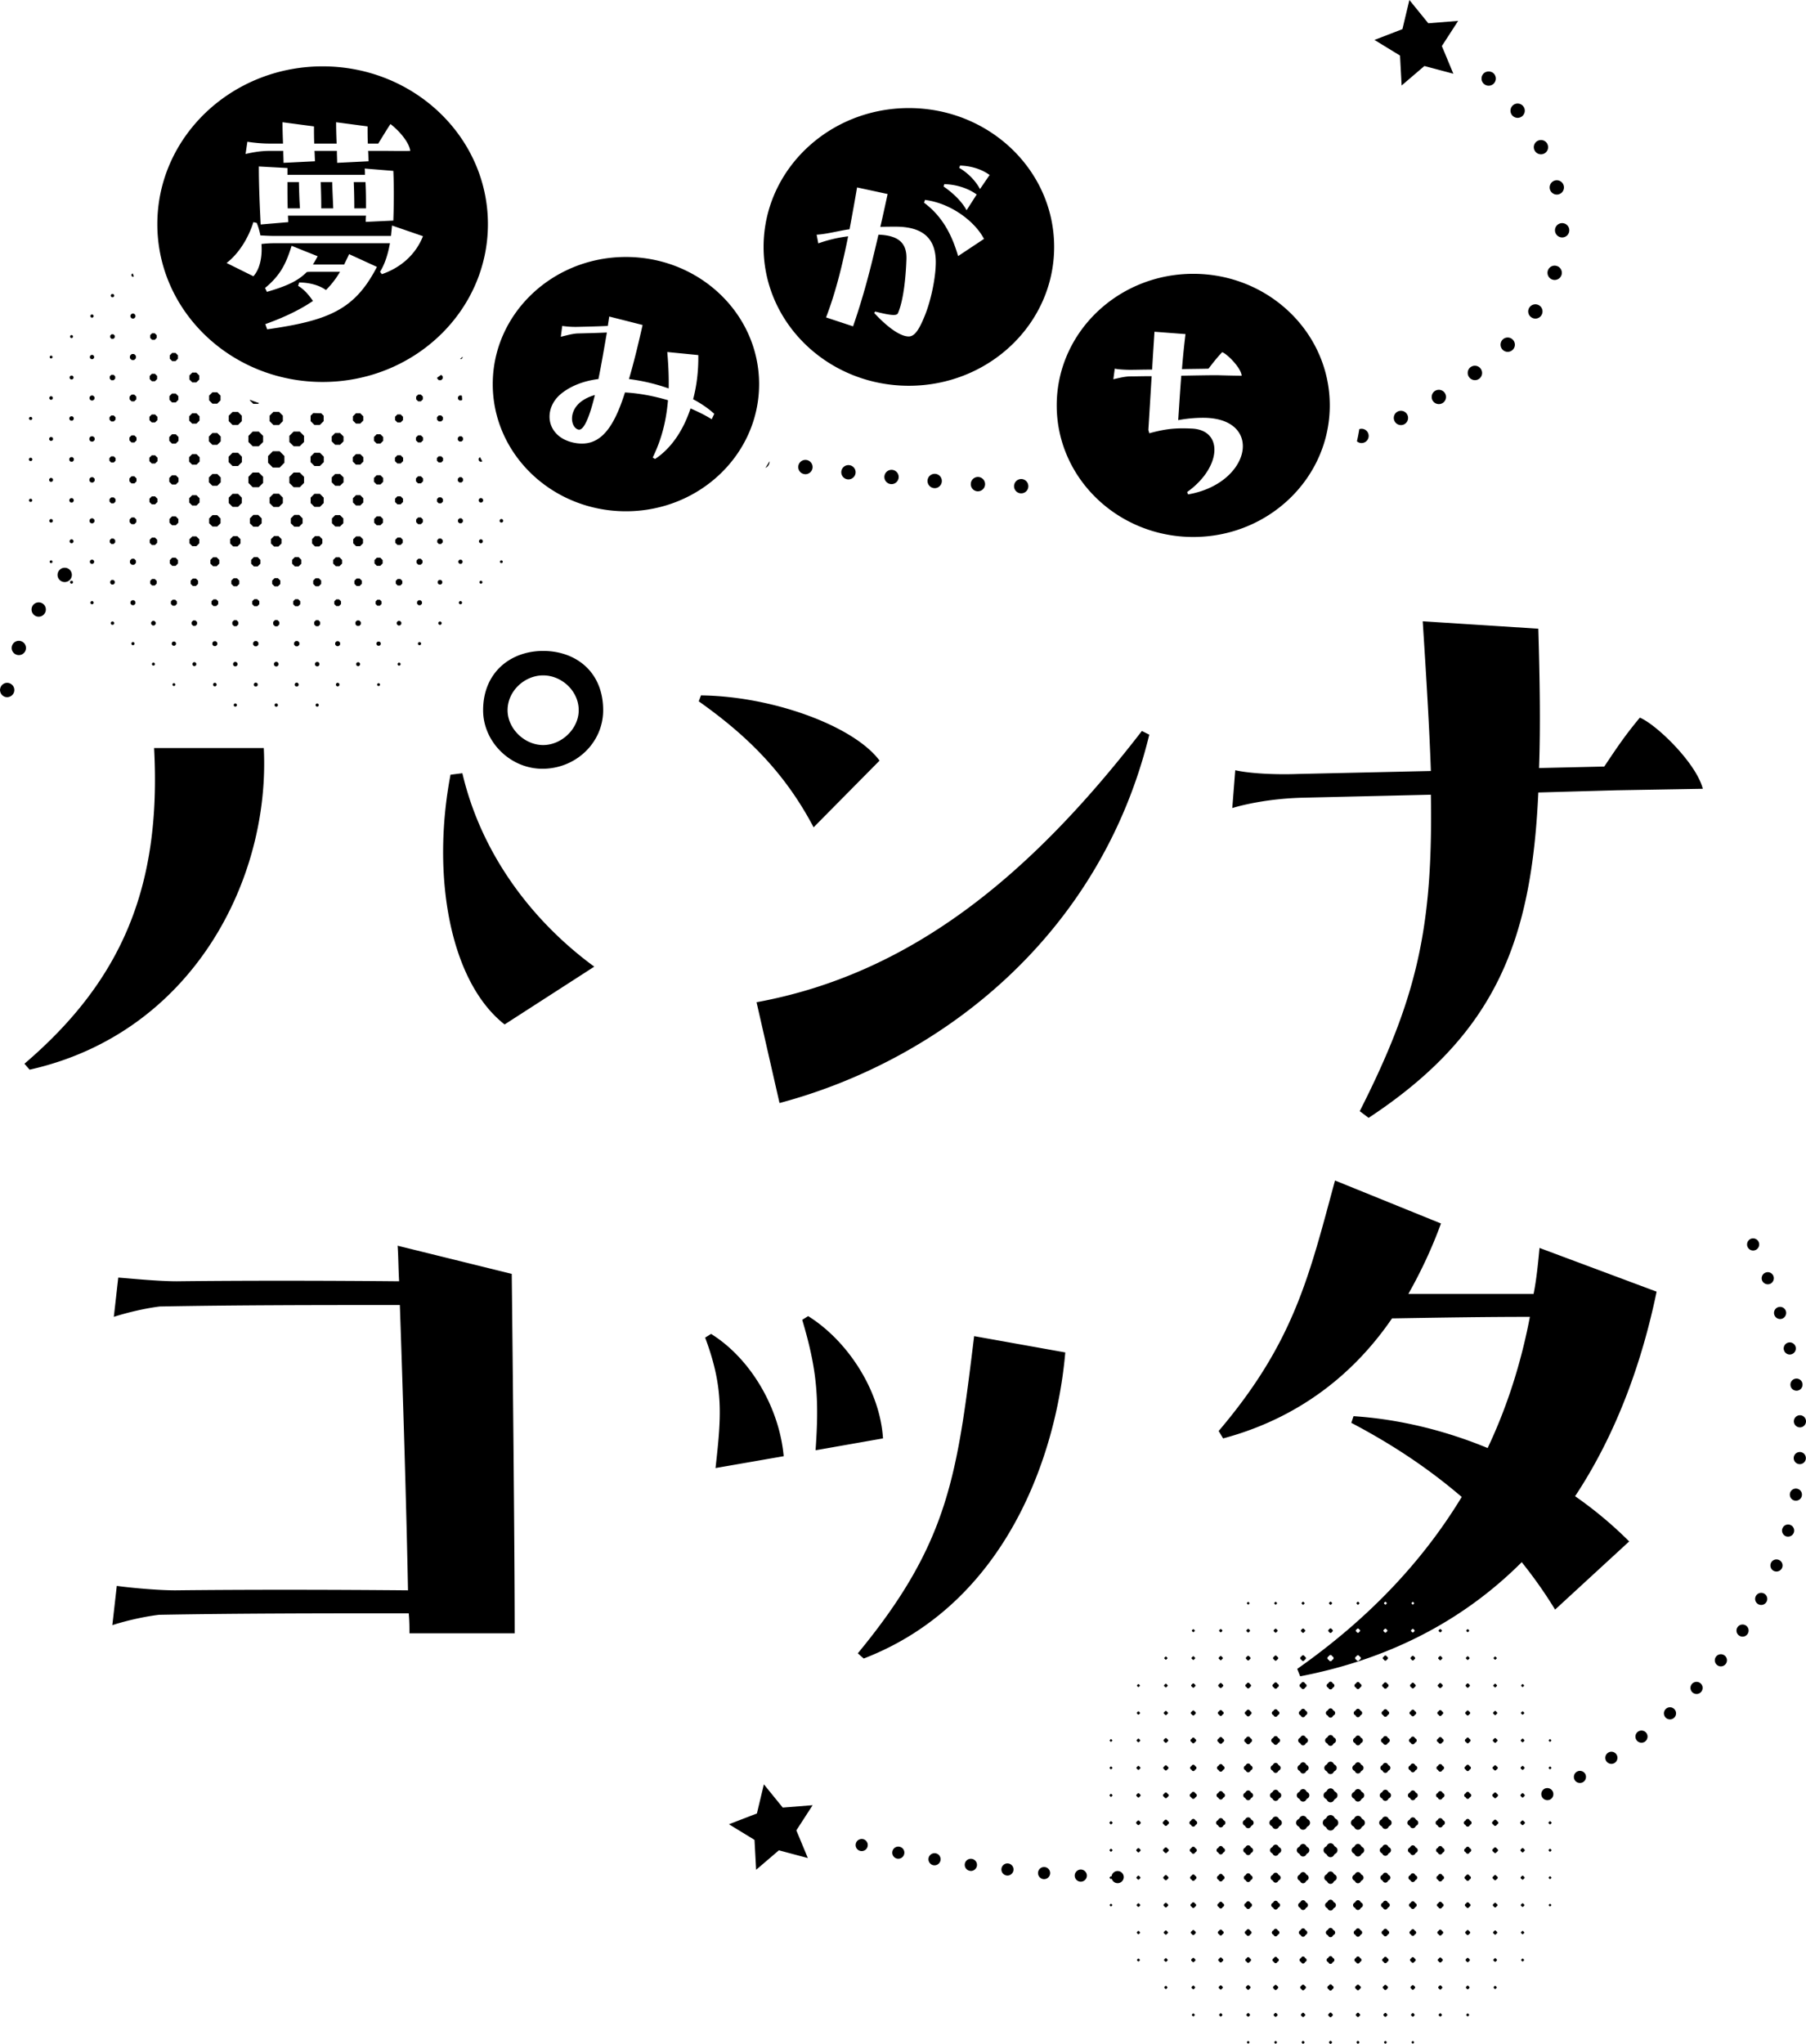 <svg xmlns="http://www.w3.org/2000/svg" width="403.723" height="456.826"><path d="m38.999 152.706.178.178v.252l-.178.178h-.252l-.178-.178v-.252l.178-.178h.252Zm-4.836-4.596-.19.19v.269l.19.19h.269l.19-.19v-.269l-.19-.19h-.269Zm-4.584-4.596-.202.202v.286l.202.202h.285l.202-.202v-.286l-.202-.202h-.285Zm-4.584-4.596-.214.214v.302l.214.214h.302l.214-.214v-.302l-.214-.214h-.302Zm-4.567-4.556-.202.202v.285l.202.202h.286l.202-.202v-.285l-.202-.202h-.286Zm-4.567-4.555-.19.19v.269l.19.19h.269l.19-.19v-.269l-.19-.19h-.269Zm-4.567-4.556-.178.178v.252l.178.178h.252l.178-.178v-.252l-.178-.178h-.252Zm41.165 31.99-.202.202v.285l.202.202h.286l.202-.202v-.285l-.202-.202h-.286Zm-4.592-4.616-.226.226v.319l.226.226h.319l.226-.226v-.319l-.226-.226h-.319Zm-4.593-4.616-.249.25v.353l.249.249h.353l.249-.249v-.353l-.249-.25h-.353Zm-4.593-4.616-.273.273v.386l.273.273h.386l.273-.273v-.386l-.273-.273h-.386Zm-4.593-4.616-.297.297v.42l.297.297h.42l.297-.297v-.42l-.297-.297h-.42Zm-4.593-4.616-.321.321v.453l.321.321h.454l.321-.321v-.453l-.321-.321h-.454Zm-4.559-4.535-.297.297v.42l.297.297h.42l.297-.297v-.42l-.297-.297h-.42Zm-4.173-4.535h-.386l-.273.273v.386l.273.273h.386l.273-.273v-.386l-.273-.273Zm-4.945-4.535-.25.25v.353l.25.249h.353l.25-.249v-.353l-.25-.25h-.353Zm-4.559-4.535-.226.226v.319l.226.226h.319l.226-.226v-.319l-.226-.226h-.319ZM6.7 111.486l-.202.202v.285l.202.202h.286l.202-.202v-.285l-.202-.202H6.7Zm54.901 45.738-.214.214v.302l.214.214h.302l.214-.214v-.302l-.214-.214h-.302ZM57 152.588l-.249.249v.353l.249.249h.353l.25-.249v-.353l-.25-.249H57Zm-4.601-4.637-.285.285v.403l.285.285h.403l.285-.285v-.403l-.285-.285h-.403Zm-4.601-4.637-.321.321v.453l.321.321h.454l.321-.321v-.453l-.321-.321h-.454Zm-4.601-4.637-.356.356v.504l.356.356h.504l.356-.356v-.504l-.356-.356h-.504Zm-4.601-4.636-.392.392v.554l.392.392h.554l.392-.392v-.554l-.392-.392h-.554Zm-4.601-4.636-.427.427v.605l.427.427h.605l.427-.427v-.605l-.427-.427h-.605Zm-4.551-4.515-.392.392v.554l.392.392h.554l.392-.392v-.554l-.392-.392h-.554Zm-4.551-4.515-.356.356v.504l.356.356h.504l.356-.356v-.504l-.356-.356h-.504Zm-4.551-4.515-.321.321v.454l.321.321h.453l.321-.321v-.454l-.321-.321h-.453Zm-4.551-4.515-.285.285v.403l.285.285h.403l.285-.285v-.403l-.285-.285h-.403Zm-4.551-4.515-.249.249v.353l.249.249h.353l.25-.249v-.353l-.25-.249h-.353Zm-4.551-4.515-.214.214v.302l.214.214h.302l.214-.214v-.302l-.214-.214h-.302Zm64.069 54.93-.202.202v.285l.202.202h.286l.202-.202v-.285l-.202-.202h-.286Zm-4.609-4.657-.25.249v.353l.25.249h.353l.249-.249v-.353l-.249-.249h-.353Zm-4.609-4.657-.297.297v.42l.297.297h.42l.297-.297v-.42l-.297-.297h-.42Zm-4.609-4.657-.344.344v.487l.344.344h.487l.344-.344v-.487l-.344-.344h-.487Zm-4.609-4.657-.392.392v.554l.392.392h.554l.392-.392v-.554l-.392-.392h-.554Zm-4.609-4.657-.439.439v.621l.439.439h.622l.439-.439v-.621l-.439-.439h-.622Zm-4.609-4.657-.487.487v.689l.487.487h.689l.487-.487v-.689l-.487-.487h-.689Zm-4.609-4.657-.534.534v.756l.534.534h.756l.534-.534v-.756l-.534-.534h-.756Zm-4.542-4.495-.487.487v.689l.487.487h.689l.487-.487v-.689l-.487-.487h-.689Zm-4.542-4.495-.439.439v.622l.439.439h.622l.439-.439v-.622l-.439-.439h-.622Zm-4.542-4.495-.392.392v.554l.392.392h.554l.392-.392v-.554l-.392-.392h-.554Zm-4.542-4.495-.344.344v.487l.344.344h.487l.344-.344v-.487l-.344-.344h-.487Zm-4.542-4.495-.297.297v.42l.297.297h.42l.297-.297v-.42l-.297-.297h-.42Zm-4.542-4.495-.249.25v.353l.249.249h.353l.25-.249v-.353l-.25-.25h-.353Zm-4.257-3.805.202-.202v-.286l-.202-.202H6.7l-.202.202v.286l.202.202h.286Zm68.654 58.755h-.319l-.226.226v.319l.226.226h.319l.226-.226v-.319l-.226-.226Zm-4.937-4.677-.285.285v.403l.285.285h.403l.285-.285v-.403l-.285-.285h-.403Zm-4.618-4.677-.344.344v.487l.344.344h.487l.344-.344v-.487l-.344-.344h-.487Zm-4.618-4.677-.404.404v.571l.404.404h.571l.404-.404v-.571l-.404-.404h-.571Zm-4.618-4.677-.463.463v.655l.463.463h.655l.463-.463v-.655l-.463-.463h-.655Zm-4.618-4.677-.523.523v.739l.523.522h.739l.523-.522v-.739l-.523-.523h-.739Zm-4.618-4.677-.582.582v.823l.582.582h.823l.582-.582v-.823l-.582-.582h-.823Zm-4.618-4.677-.641.641v.907l.641.641h.907l.641-.641v-.907l-.641-.641h-.907Zm-3.711-4.474h-.823l-.582.582v.823l.582.582h.823l.582-.582v-.823l-.582-.582Zm-5.357-4.474-.522.522v.739l.522.522h.739l.523-.522v-.739l-.523-.522h-.739Zm-4.534-4.474-.463.463v.655l.463.463h.655l.463-.463v-.655l-.463-.463h-.655Zm-4.534-4.475-.404.404v.571l.404.404h.571l.404-.404v-.571l-.404-.404h-.571Zm-4.534-4.474-.344.344v.487l.344.344h.487l.344-.344v-.487l-.344-.344h-.487Zm-4.131-3.501.285-.285v-.403l-.285-.285h-.403l-.285.285v.403l.285.285h.403Zm-4.618-4.677.226-.226v-.319l-.226-.226h-.319l-.226.226v.319l.226.226h.319Zm72.927 63.372-.178.178v.252l.178.178h.252l.178-.178v-.252l-.178-.178h-.252Zm-4.626-4.698-.249.25v.353l.25.249h.353l.25-.249v-.353l-.25-.25h-.353Zm-4.626-4.698-.321.321v.453l.321.321h.454l.321-.321v-.453l-.321-.321h-.454Zm-4.626-4.697-.392.392v.554l.392.392h.554l.392-.392v-.554l-.392-.392h-.554Zm-4.626-4.698-.463.463v.655l.463.463h.655l.463-.463v-.655l-.463-.463h-.655Zm-4.626-4.698-.534.535v.756l.534.534h.756l.534-.534v-.756l-.534-.535h-.756Zm-4.626-4.697-.606.606v.856l.606.606h.856l.606-.606v-.856l-.606-.606h-.856Zm-4.626-4.698-.677.677v.957l.677.677h.957l.677-.677v-.957l-.677-.677h-.957Zm-4.626-4.698-.748.748v1.058l.748.748h1.058l.748-.748v-1.058l-.748-.748h-1.058Zm-4.525-4.454-.677.677v.957l.677.677h.957l.677-.677v-.957l-.677-.677h-.957Zm-4.525-4.454-.606.606v.857l.606.605h.856l.606-.605v-.857l-.606-.606h-.856Zm-4.525-4.454-.534.534v.756l.534.534h.756l.534-.534v-.756l-.534-.534h-.756Zm-4.525-4.454-.463.463v.655l.463.463h.655l.463-.463v-.655l-.463-.463h-.655Zm-3.971-3.116.392-.392v-.554l-.392-.392h-.554l-.392.392v.554l.392.392h.554Zm-4.626-4.697.321-.321v-.453l-.321-.321h-.453l-.321.321v.453l.321.321h.453Zm-4.626-4.698.25-.25v-.353l-.25-.249h-.353l-.25.249v.353l.25.25h.353Zm-4.626-4.698.178-.178v-.252l-.178-.178h-.252l-.178.178v.252l.178.178h.252Zm77.528 68.008-.19.19v.269l.19.19h.269l.19-.19v-.269l-.19-.19h-.269Zm-4.635-4.718-.273.273v.386l.273.273h.386l.273-.273v-.386l-.273-.273h-.386Zm-4.635-4.718-.356.356v.504l.356.356h.504l.356-.356v-.504l-.356-.356h-.504Zm-4.635-4.718-.439.439v.621l.439.439h.621l.439-.439v-.621l-.439-.439h-.621Zm-4.635-4.718-.522.523v.739l.522.522h.739l.523-.522v-.739l-.523-.523h-.739Zm-4.635-4.718-.605.606v.857l.605.606h.857l.606-.606v-.857l-.606-.606h-.857Zm-4.635-4.718-.689.689v.974l.689.689h.974l.689-.689v-.974l-.689-.689h-.974Zm-4.635-4.718-.772.772v1.092l.772.772h1.092l.772-.772v-1.092l-.772-.772h-1.092Zm-4.635-4.718-.855.855v1.209l.855.855h1.209l.855-.855v-1.209l-.855-.855h-1.209Zm-4.517-4.434-.772.772v1.092l.772.772h1.092l.772-.772v-1.092l-.772-.772h-1.092Zm-4.517-4.434-.689.689v.974l.689.689h.974l.689-.689v-.974l-.689-.689h-.974Zm-4.517-4.434-.606.606v.857l.606.606h.856l.606-.606v-.857l-.606-.606h-.856Zm-5.04-3.172.522.523h.739l.523-.523v-.739l-.523-.522h-.739l-.522.522v.739Zm-4.434-4.635.439.439h.622l.439-.439v-.621l-.439-.439h-.622l-.439.439v.621Zm-3.573-4.278.356-.356v-.504l-.356-.356h-.504l-.356.356v.504l.356.356h.504Zm-4.635-4.718.273-.273v-.386l-.273-.273h-.386l-.273.273v.386l.273.273h.386Zm-4.635-4.718.19-.19v-.269l-.19-.19h-.269l-.19.19v.269l.19.19h.269Zm77.511 67.968-.202.202V144l.202.202h.286l.202-.202v-.286l-.202-.202h-.286Zm-4.643-4.738-.297.297v.42l.297.297h.42l.297-.297v-.42l-.297-.297h-.42Zm-4.643-4.738-.392.392v.554l.392.392h.554l.392-.392v-.554l-.392-.392h-.554Zm-4.643-4.738-.487.487v.689l.487.487h.688l.487-.487v-.689l-.487-.487h-.688Zm-4.643-4.738-.582.582v.823l.582.582h.823l.582-.582v-.823l-.582-.582h-.823Zm-4.643-4.738-.677.677v.957l.677.677h.958l.677-.677v-.957l-.677-.677h-.958Zm-4.643-4.738-.772.772v1.092l.772.772h1.092l.772-.772v-1.092l-.772-.772h-1.092Zm-4.643-4.738-.867.867v1.226l.867.867h1.226l.867-.867v-1.226l-.867-.867h-1.226Zm-4.643-4.738-.962.962v1.361l.962.962h1.36l.962-.962v-1.361l-.962-.962h-1.36Zm-4.509-4.414-.867.867v1.226l.867.867h1.226l.867-.867v-1.226l-.867-.867h-1.226Zm-4.509-4.414-.772.772v1.092l.772.772h1.092l.772-.772v-1.092l-.772-.772h-1.092Zm-5.186-2.779.677.677h.957l.677-.677v-.957l-.677-.677h-.957l-.677.677v.957Zm-4.414-4.643.582.582h.823l.582-.582v-.823l-.582-.582h-.823l-.582.582v.823Zm-4.414-4.643.487.487h.689l.487-.487v-.688l-.487-.487h-.689l-.487.487v.688Zm-4.414-4.643.392.392h.554l.392-.392v-.554l-.392-.392h-.554l-.392.392v.554Zm-3.697-4.346.297-.297v-.42l-.297-.297h-.42l-.297.297v.42l.297.297h.42Zm-4.643-4.738.202-.202V70.5l-.202-.202h-.285l-.202.202v.286l.202.202h.286Zm77.494 67.927-.214.214v.302l.214.214h.302l.214-.214v-.302l-.214-.214h-.302Zm-4.651-4.758-.321.321v.454l.321.321h.454l.321-.321v-.453l-.321-.321h-.454Zm-4.651-4.758-.427.427v.604l.427.428h.605l.427-.428v-.604l-.427-.427h-.605Zm-4.651-4.758-.534.534v.756l.534.534h.756l.534-.534v-.756l-.534-.534h-.756Zm-4.651-4.758-.641.641v.907l.641.641h.907l.641-.641v-.907l-.641-.641h-.907Zm-4.651-4.758-.748.748v1.058l.748.748h1.058l.748-.748v-1.058l-.748-.748h-1.058Zm-4.651-4.758-.855.855v1.209l.855.855h1.209l.855-.855v-1.209l-.855-.855h-1.209Zm-4.651-4.758-.962.962v1.361l.962.962h1.361l.962-.962v-1.361l-.962-.962h-1.361Zm-4.651-4.758-1.069 1.069v1.511l1.069 1.069h1.512l1.069-1.069v-1.511l-1.069-1.069h-1.512Zm-4.5-4.393-.962.962v1.36l.962.962h1.36l.962-.962v-1.36l-.962-.962h-1.36Zm-3.291-1.474.855-.855V92.92l-.855-.855h-1.209l-.855.855v1.209l.855.855h1.209Zm-4.651-4.758.748-.749v-1.058l-.748-.748h-1.058l-.748.748v1.058l.748.749h1.058ZM43.9 85.468l.641-.642v-.907l-.641-.641h-.907l-.641.641v.907l.641.642h.907Zm-4.651-4.758.534-.535v-.756l-.534-.534h-.756l-.534.534v.756l.534.535h.756Zm-4.651-4.758.427-.427v-.605l-.427-.428h-.605l-.427.428v.605l.427.427h.605Zm-4.651-4.758.321-.321v-.453l-.321-.321h-.454l-.321.321v.453l.321.321h.454Zm-4.651-4.758.214-.214v-.302l-.214-.214h-.302l-.214.214v.302l.214.214h.302Zm77.78 67.927h-.286l-.202.202v.285l.202.202h.286l.202-.202v-.285l-.202-.202Zm-4.928-4.738-.297.297v.42l.297.297h.42l.297-.297v-.42l-.297-.297h-.42Zm-4.643-4.738-.392.392v.554l.392.392h.554l.392-.392v-.554l-.392-.392h-.554Zm-4.643-4.738-.487.487v.689l.487.487h.689l.487-.487v-.689l-.487-.487h-.689Zm-3.82-4.738h-.823l-.582.582v.823l.582.582h.823l.582-.582v-.823l-.582-.582Zm-5.466-4.738-.677.677v.957l.677.677h.958l.677-.677v-.957l-.677-.677h-.958Zm-4.643-4.738-.772.772v1.092l.772.772h1.092l.772-.772v-1.092l-.772-.772h-1.092Zm-4.643-4.738-.867.867v1.226l.867.867h1.226l.867-.867v-1.226l-.867-.867H70.29Zm-3.282-4.738h-1.361l-.962.962v1.36l.962.962h1.361l.962-.962v-1.36l-.962-.962Zm-4.643-1.454.867-.867v-1.226l-.867-.867h-1.226l-.867.867v1.226l.867.867h1.226Zm-6.507-5.51.772.772h1.092l.178-.178a44.55 44.55 0 0 1-2.042-.729v.135ZM29.578 61.15l-.202.202v.286l.202.202h.285l.034-.034c-.065-.218-.132-.436-.194-.655h-.126Zm77.797 68.657-.19.19v.269l.19.19h.269l.19-.19v-.269l-.19-.19h-.269Zm-4.635-4.718-.273.273v.386l.273.273h.386l.273-.273v-.386l-.273-.273h-.386Zm-4.635-4.718-.356.356v.504l.356.356h.504l.356-.356v-.504l-.356-.356h-.504Zm-4.635-4.718-.439.439v.622l.439.439h.622l.439-.439v-.622l-.439-.439h-.622Zm-4.635-4.718-.522.522v.739l.522.522h.739l.522-.522v-.739l-.522-.522h-.739Zm-4.635-4.718-.606.606v.857l.606.605h.856l.606-.605v-.857l-.606-.606H84.2Zm-4.635-4.718-.689.689v.974l.689.689h.974l.689-.689v-.974l-.689-.689h-.974Zm-4.635-4.718-.772.772v1.092l.772.772h1.092l.772-.772v-1.092l-.772-.772H74.93Zm-5.49-3.863v1.209l.855.855h1.209l.855-.855v-1.209l-.555-.555a47.04 47.04 0 0 1-1.766-.043l-.598.598Zm42.516 32.331-.178.178v.252l.178.178h.252l.178-.178v-.252l-.178-.178h-.252Zm-4.626-4.698-.25.25v.353l.25.249h.353l.249-.249v-.353l-.249-.25h-.353Zm-4.626-4.697-.321.321v.454l.321.321h.454l.321-.321v-.454l-.321-.321h-.454Zm-4.626-4.698-.392.392v.554l.392.392h.554l.392-.392v-.554l-.392-.392h-.554Zm-4.626-4.697-.463.463v.655l.463.463h.655l.463-.463v-.655l-.463-.463h-.655Zm-3.87-4.698h-.756l-.534.534v.756l.534.534h.756l.534-.535v-.756l-.534-.534ZM84.2 97.063l-.606.606v.857l.606.606h.856l.606-.606v-.857l-.606-.606H84.2Zm-3.669-2.386.677-.677v-.957l-.677-.677h-.958l-.677.677V94l.677.677h.958Zm31.392 21.338-.226.226v.319l.226.226h.319l.226-.226v-.319l-.226-.226h-.319Zm-4.618-4.677-.285.285v.403l.285.285h.403l.285-.285v-.403l-.285-.285h-.403Zm-4.618-4.677-.344.344v.487l.344.344h.487l.344-.344v-.487l-.344-.344h-.487Zm-4.618-4.677-.404.404v.571l.404.404h.571l.404-.404v-.571l-.404-.404h-.571Zm-4.618-4.677-.463.463v.655l.463.463h.655l.463-.463v-.655l-.463-.463h-.655Zm-3.879-2.893.522-.523v-.739l-.522-.522h-.739l-.522.522v.739l.522.523h.739Zm17.427 8.05v.42l.297.297h.42l.094-.094a39.29 39.29 0 0 1-.514-.92l-.297.297Zm-4.312-4.954-.344.344v.487l.344.344h.487l.344-.344v-.487l-.344-.344h-.487Zm-4.055-3.319.392-.392v-.554l-.392-.392h-.554l-.392.392v.554l.392.392h.554Zm-4.542-4.495.439-.439v-.621l-.439-.439h-.622l-.439.439v.621l.439.439h.622Zm9.068-1.297h-.454l-.321.321v.453l.321.321h.453l.169-.169c-.028-.272-.044-.548-.065-.822l-.104-.104Zm-5.411-3.777.356.356h.504l.356-.356v-.504l-.342-.342c-.288.21-.581.415-.875.618v.228Zm5.377-4.362.273-.273v-.252a45.61 45.61 0 0 1-.552.525h.278Zm77.123 22.539a1.609 1.609 0 0 0-1.79 1.391c-.109.88.511 1.68 1.391 1.779v.011c.069.01.13.01.199.01.79 0 1.49-.59 1.591-1.4a1.609 1.609 0 0 0-1.391-1.79Zm-9.135 1.782c.473-.224.835-.66.905-1.222.012-.09.012-.178.009-.266-.292.504-.598.999-.915 1.488Zm28.355.438a1.604 1.604 0 0 0-1.761 1.43c-.09.87.55 1.66 1.431 1.75a1.603 1.603 0 0 0 1.75-1.429 1.595 1.595 0 0 0-1.42-1.75Zm-9.61-1.051h-.01a1.592 1.592 0 0 0-1.771 1.4c-.1.88.53 1.67 1.41 1.77.06.011.12.011.18.011.801 0 1.49-.601 1.59-1.41a1.597 1.597 0 0 0-1.399-1.771Zm19.22 1.94c-.88-.07-1.649.58-1.729 1.46-.07.89.59 1.66 1.47 1.73h-.01c.05 0 .1.01.14.01.82 0 1.521-.63 1.59-1.471a1.6 1.6 0 0 0-1.46-1.729Zm19.26 1.16c-.88-.03-1.619.67-1.649 1.55s.66 1.62 1.54 1.65h.05c.87 0 1.58-.681 1.6-1.54a1.599 1.599 0 0 0-1.54-1.66Zm-9.63-.46c-.88-.05-1.64.62-1.689 1.51-.061.88.609 1.63 1.489 1.69h.101c.84 0 1.54-.65 1.6-1.5a1.613 1.613 0 0 0-1.5-1.7ZM4.811 143.342c-.82-.33-1.75.061-2.08.88-.34.82.06 1.75.88 2.08a1.59 1.59 0 0 0 2.08-.87 1.607 1.607 0 0 0-.88-2.09Zm-1.73 10.271c-.04-.101-.09-.19-.149-.28-.061-.09-.12-.17-.2-.24a1.594 1.594 0 0 0-2.02-.2c-.08.061-.17.12-.239.2-.07.07-.141.15-.2.24-.05.09-.101.18-.141.28-.04.09-.069.189-.09.3-.02.1-.04.2-.04.31 0 .101.021.21.04.311.021.1.05.2.09.3s.091.19.141.28a1.606 1.606 0 0 0 1.33.71c.109 0 .21-.01.319-.04.101-.021.2-.05.29-.09.101-.04.19-.09.28-.141.09-.06.17-.13.24-.199.08-.07.14-.16.2-.24a1.536 1.536 0 0 0 .239-.58 1.56 1.56 0 0 0 0-.621c-.02-.11-.05-.21-.09-.3Zm6.43-18.73a1.608 1.608 0 0 0-2.21.49c-.47.75-.25 1.74.49 2.21a1.596 1.596 0 0 0 2.21-.5c.471-.74.25-1.729-.49-2.2Zm338.51-91.391c.14 0 .27-.021.41-.061.85-.22 1.359-1.1 1.13-1.949a1.604 1.604 0 0 0-1.95-1.141 1.617 1.617 0 0 0-1.14 1.96c.199.71.84 1.19 1.55 1.19Zm-334.75 83.951v-.011c-.59.671-.53 1.681.14 2.261.3.27.68.399 1.05.399.45 0 .891-.18 1.2-.54.59-.66.521-1.68-.14-2.26s-1.67-.52-2.25.15ZM331.65 16.422c-.07.08-.141.16-.19.25a1.431 1.431 0 0 0-.239.571 1.733 1.733 0 0 0 0 .63 1.523 1.523 0 0 0 .239.571c.05.09.12.17.19.239.08.08.16.15.25.2.08.061.18.11.27.15.101.04.2.07.301.09a1.7 1.7 0 0 0 .63 0 1.46 1.46 0 0 0 .57-.24c.09-.05.17-.12.25-.2.29-.3.46-.71.46-1.13 0-.41-.17-.83-.46-1.13-.6-.59-1.67-.59-2.27 0Zm4.26 59.48c-.62.63-.62 1.64 0 2.27a1.596 1.596 0 0 0 2.26 0c.63-.62.63-1.63 0-2.26-.62-.63-1.63-.63-2.26-.01ZM319.285 5.199 315.062 0l-1.558 6.515-6.25 2.409 5.714 3.495.36 6.689 5.09-4.354 6.472 1.724-2.568-6.186 3.64-5.623-6.677.531Zm9.455 76.863a1.596 1.596 0 0 0-.32 2.239 1.6 1.6 0 1 0 2.56-1.919c-.53-.71-1.53-.85-2.24-.319Zm9.55-58.591c-.7.54-.83 1.54-.3 2.24.32.41.79.63 1.27.63.341 0 .681-.109.971-.33.7-.54.84-1.54.3-2.239-.53-.7-1.54-.841-2.24-.301Zm5.82 44.811c-.73-.49-1.72-.29-2.21.439-.5.73-.3 1.73.439 2.21a1.575 1.575 0 0 0 2.21-.43c.5-.74.301-1.729-.439-2.22Zm3.939-8.82c-.84-.29-1.739.16-2.029 1-.28.84.17 1.74 1.01 2.03a1.608 1.608 0 0 0 2.031-1.01 1.594 1.594 0 0 0-1.011-2.021Zm1.19-9.59c-.88-.02-1.61.68-1.63 1.57-.01.88.689 1.609 1.57 1.63h.029c.87 0 1.58-.69 1.601-1.561v-.01c.02-.88-.681-1.61-1.57-1.63Zm-3.35-17.71h.01a1.597 1.597 0 0 0-2.16-.68 1.581 1.581 0 0 0-.68 2.149c.29.55.84.86 1.42.86.25 0 .5-.061.74-.18a1.592 1.592 0 0 0 .67-2.15Zm-25.061 55.19h-.01c-.75.46-.99 1.449-.54 2.199a1.604 1.604 0 0 0 2.2.541c.76-.46 1-1.439.54-2.2a1.605 1.605 0 0 0-2.19-.539Zm-8.38 4.63a1.603 1.603 0 0 0 .731 3.029 1.599 1.599 0 0 0 1.42-2.319c-.391-.79-1.351-1.101-2.15-.71Zm-8.588 3.938a35.364 35.364 0 0 1-.526 2.715 1.59 1.59 0 0 0 1.024.396c.2 0 .41-.04.61-.13v.01a1.596 1.596 0 0 0 .869-2.09 1.58 1.58 0 0 0-1.978-.901ZM109.071 50.102c0 19.479-16.543 35.27-36.95 35.27s-36.95-15.791-36.95-35.27 16.544-35.27 36.95-35.27 36.95 15.791 36.95 35.27Zm-47.778 2.631c-.872 0-2.035-.059-3.082-.116a15.464 15.464 0 0 0-.814-2.791l-.756-.175c-1.104 3.547-3.257 7.036-5.989 9.13l5.989 2.966c1.396-1.513 2.035-4.245 1.803-7.211a23.605 23.605 0 0 1 3.023-.175H87.17c-.407 2.269-1.047 4.478-2.21 6.396l.407.523c4.07-1.396 7.502-4.245 9.188-8.49l-6.921-2.384-.232 2.326H61.293Zm2.035-19.016c0 .931.058 1.803.058 2.675l7.037-.349c-.059-.698-.059-1.512-.117-2.326h5.002c0 .931.058 1.861.058 2.675l7.036-.349c-.058-.931-.058-1.687-.116-2.326h3.373c1.337 0 4.885.059 6.048 0-.232-1.919-2.501-4.536-4.42-5.989-.523.756-1.803 2.85-2.733 4.361h-2.325c-.059-1.396-.059-2.21-.059-3.838l-7.036-.931c0 1.687.058 3.257.116 4.769h-5.001c-.059-1.279-.059-2.559-.059-3.838l-7.036-.931c0 1.687.059 3.257.116 4.769h-3.082c-1.569 0-3.431-.175-4.885-.407l-.406 2.733c1.046-.232 3.023-.698 5.466-.698h2.966Zm24.598 15.585c.175-4.827.116-8.665 0-11.107l-6.396-.523c.059.466.059.931.059 1.396H64.26v-1.512l-6.397-.349c0 4.536.233 9.304.407 12.968l6.164-.523c0-.465-.058-.988-.058-1.454h17.445c-.059.466-.059.931-.059 1.396l6.164-.29Zm-17.969 9.827c.349-.581.698-1.163 1.047-1.86l-5.815-2.326c-1.279 4.07-2.5 6.571-5.931 9.42l.406.873c3.955-1.163 6.804-2.269 8.897-4.42.349-.059.698-.059 1.047-.059h6.396a19.653 19.653 0 0 1-3.14 4.071c-1.513-1.105-3.78-1.687-5.99-1.687l-.232.756c1.338.756 2.501 2.151 3.314 3.373-2.559 1.744-5.932 3.488-10.642 5.175l.407 1.163c14.015-1.977 19.655-4.535 24.54-13.956l-6.223-2.85c-.349.814-.756 1.57-1.104 2.326h-6.979Zm-3.14-18.434c.058 2.151.058 3.023.232 5.873h-2.733c-.058-1.861-.058-3.78-.058-5.873h2.559Zm7.443 0c.058 2.093.116 2.966.232 5.873h-2.675c0-2.617-.059-3.838-.116-5.873h2.559Zm4.942 5.873c0-2.501-.058-4.187-.116-5.873h2.617c.116 2.035.116 3.896.116 5.873h-2.617Zm50.317 43.513c.894-.788 2.102-1.419 3.468-1.786-1.262 5.148-2.522 7.985-3.678 7.723-1.576-.368-2.312-3.625.21-5.937Zm40.176-4.225c0 15.695-13.33 28.419-29.772 28.419s-29.772-12.724-29.772-28.419 13.329-28.419 29.772-28.419 29.772 12.724 29.772 28.419Zm-10.021 6.642c-1.261-1.156-2.837-2.26-4.728-3.258.788-2.994 1.208-6.304 1.155-9.877l-6.935-.683c.263 2.994.368 5.674.315 8.143a42.85 42.85 0 0 0-8.879-2.101c.998-3.362 1.996-7.408 3.047-12.084l-7.46-1.891-.315 2.101c-2.206.105-4.465.158-6.672.211a20.485 20.485 0 0 1-3.52-.211l-.315 2.417c.788-.157 2.469-.683 3.782-.735 2.049-.053 4.309-.105 6.515-.21-.578 3.31-1.261 7.407-1.891 10.402-3.468.42-6.515 1.681-8.616 3.52-1.523 1.366-2.312 3.152-2.312 4.886 0 2.732 1.996 5.358 6.094 5.937 5.044.683 8.144-2.994 10.771-11.348 3.047.157 6.409.788 9.613 1.733-.42 5.044-1.576 9.036-3.414 12.819l.525.315c3.467-2.26 6.251-6.199 7.933-11.296 1.681.735 3.31 1.523 4.729 2.417l.577-1.208Zm43.499-68.342c-17.937 0-32.477 13.894-32.477 31.033s14.541 31.033 32.477 31.033 32.478-13.894 32.478-31.033-14.541-31.033-32.478-31.033Zm7.912 17.003c2.417.053 5.148.788 7.25 2.312l-2.259 3.521c-1.104-2.049-3.205-3.993-5.148-5.307l.157-.525Zm-4.466 29.683c-1.051 2.522-2.049 4.361-3.467 4.361-2.207 0-5.358-2.68-7.723-5.254l.21-.315c3.729.945 4.833.945 5.096.368 1.419-3.311 1.786-9.142 1.892-11.979.157-3.678-1.733-5.411-6.252-5.569-1.892 8.196-3.362 13.765-5.674 20.489l-6.042-1.996c2.154-5.569 3.678-11.82 4.938-18.125a30.753 30.753 0 0 0-6.672 1.576l-.368-1.944c1.313-.052 3.1-.42 4.938-.787.788-.158 1.576-.315 2.417-.421.578-3.1 1.156-6.252 1.681-9.352l6.83 1.472a480.321 480.321 0 0 1-1.629 7.354c1.104-.053 2.312-.053 3.625-.053 6.462.053 8.773 3.152 8.773 7.934 0 3.362-1.05 8.615-2.574 12.24Zm7.565-13.606c-1.208-4.098-3.152-8.616-7.617-11.926l.21-.63c6.094.787 11.348 5.096 13.187 8.721l-5.779 3.835Zm4.886-14.973c-.945-1.839-2.784-3.678-4.623-4.729l.158-.525c2.206.053 4.675.684 6.619 2.102l-2.154 3.152Zm47.675 18.938c-16.855 0-30.52 13.167-30.52 29.41s13.664 29.41 30.52 29.41 30.52-13.167 30.52-29.41-13.664-29.41-30.52-29.41Zm-1.154 49.302-.211-.525c4.046-2.89 6.095-6.566 6.095-9.456 0-2.574-1.629-4.571-5.044-4.729-3.467-.157-5.727 0-9.509 1.051l-.21-.735.735-12.031c-2.049 0-3.782.053-4.78.053-1.313 0-2.995.473-3.783.631l.315-2.364c.683.157 2.206.263 3.52.263 1.104 0 2.837-.053 4.834-.053.157-2.942.367-5.884.525-8.458l6.935.525a171.459 171.459 0 0 0-.788 7.827c2.259-.052 4.413-.052 5.937-.104.945-1.261 1.996-2.574 3.047-3.678 1.051.315 4.256 3.52 4.36 5.254-1.103 0-3.572-.053-5.253-.105h-1.209c-1.365 0-4.098.053-7.04.105-.263 3.362-.473 6.777-.683 9.929a30.62 30.62 0 0 1 5.569-.525c6.041 0 8.878 2.89 8.878 6.357 0 4.255-4.36 9.403-12.24 10.77Zm-64.522 302.259c-.73-.149-1.44.33-1.58 1.07-.15.73.33 1.44 1.07 1.59.08.01.17.021.25.021.64 0 1.21-.45 1.33-1.101a1.339 1.339 0 0 0-1.07-1.58Zm48.79 5.431a1.35 1.35 0 0 0-1.38 1.319c-.021.75.569 1.37 1.319 1.391h.04a1.355 1.355 0 0 0 .021-2.71Zm-40.73-3.971h.011a1.376 1.376 0 0 0-1.57 1.11c-.12.74.38 1.44 1.12 1.57v-.011c.08.021.149.021.229.021.641 0 1.221-.47 1.33-1.13.12-.74-.37-1.44-1.12-1.561Zm136.181-14.439a1.355 1.355 0 0 0 .6 2.571c.2 0 .4-.04.59-.131a1.357 1.357 0 0 0-1.19-2.439Zm-103.63 18.08c-.74-.04-1.381.54-1.431 1.279-.029.75.54 1.391 1.29 1.431h.07c.71 0 1.31-.561 1.35-1.28.04-.75-.529-1.39-1.279-1.43Zm-8.171-.561a1.355 1.355 0 0 0-1.46 1.23c-.06.75.49 1.399 1.24 1.47h.11c.7 0 1.29-.53 1.35-1.24a1.349 1.349 0 0 0-1.24-1.46Zm-8.149-.8c-.74-.09-1.41.45-1.49 1.19a1.352 1.352 0 0 0 1.35 1.51c.67 0 1.26-.51 1.34-1.21a1.35 1.35 0 0 0-1.2-1.49Zm174.899-106.83c.091.681.671 1.16 1.33 1.16.07.01.131 0 .2-.01.74-.101 1.25-.79 1.15-1.53a1.348 1.348 0 0 0-1.53-1.15c-.74.101-1.26.79-1.15 1.53Zm.75 8.07c.04.729.641 1.29 1.36 1.29h.061c.75-.04 1.329-.67 1.29-1.42a1.353 1.353 0 0 0-1.41-1.29c-.75.03-1.33.67-1.301 1.42Zm-207.42 93.68a1.448 1.448 0 0 0-.439-.3c-.5-.2-1.101-.08-1.48.3-.13.13-.229.271-.29.44-.069.16-.109.34-.109.52a1.35 1.35 0 0 0 1.359 1.351c.181 0 .351-.03.521-.101.16-.069.31-.17.439-.29.12-.13.221-.279.29-.439.07-.17.101-.34.101-.521 0-.18-.03-.359-.101-.52a1.563 1.563 0 0 0-.29-.44ZM398.77 301.693h.01c.14.63.7 1.06 1.32 1.06.1 0 .199-.02.3-.04a1.362 1.362 0 0 0 1.02-1.63v.01a1.362 1.362 0 0 0-1.63-1.02 1.36 1.36 0 0 0-1.02 1.62Zm-.84-6.88c.14 0 .27-.021.409-.061.71-.229 1.11-.99.891-1.71-.23-.71-.99-1.11-1.71-.88-.71.22-1.11.979-.88 1.7.18.58.72.95 1.29.95Zm-222.946 109.2-4.223-5.199-1.558 6.514-6.25 2.409 5.714 3.495.36 6.688 5.09-4.354 6.472 1.724-2.568-6.186 3.64-5.623-6.677.531Zm42.246 11.459a1.353 1.353 0 1 0-.37 2.68c.06.01.13.02.189.02.66 0 1.24-.49 1.341-1.17.1-.74-.42-1.43-1.16-1.53Zm179.21-130.27c-.28-.7-1.07-1.04-1.76-.76-.7.27-1.04 1.06-.771 1.75.22.54.73.859 1.271.859.159 0 .329-.029.5-.09a1.371 1.371 0 0 0 .76-1.76Zm-3.58-6.1c.13-.131.229-.271.29-.44a1.262 1.262 0 0 0 0-1.031 1.1 1.1 0 0 0-.29-.439 1.34 1.34 0 0 0-1.919 0 1.355 1.355 0 0 0-.391.949c0 .181.03.36.101.521.07.17.17.31.29.44.13.13.28.229.439.3.17.06.341.1.521.1s.359-.04.52-.1c.17-.07.311-.17.44-.3Zm4.76 69.539a1.35 1.35 0 0 0-1.76.761c-.271.7.07 1.479.77 1.76a1.371 1.371 0 0 0 1.761-.77 1.351 1.351 0 0 0-.771-1.75Zm-3.28 7.53a1.355 1.355 0 1 0-1.26 2.4c.2.1.42.149.63.149a1.352 1.352 0 0 0 .63-2.55Zm8.07-31.63c-.75-.04-1.39.54-1.43 1.28-.04.75.54 1.39 1.279 1.43h.08a1.35 1.35 0 0 0 1.351-1.28c.04-.75-.53-1.39-1.28-1.43Zm-.729 8.19a1.36 1.36 0 0 0-1.561 1.12h.01c-.12.739.38 1.439 1.12 1.55a1.35 1.35 0 0 0 1.55-1.12c.12-.74-.38-1.43-1.119-1.55Zm-49.16 63.25a1.36 1.36 0 0 0-.511 1.85c.25.44.7.68 1.181.68.22 0 .45-.05.66-.17.649-.37.88-1.2.52-1.85-.37-.65-1.2-.88-1.85-.51Zm47.56-55.19c-.72-.2-1.47.23-1.66.95h-.01c-.189.72.23 1.47.95 1.67.12.03.24.04.36.04.6 0 1.14-.39 1.31-.99v-.01c.2-.72-.23-1.46-.95-1.66Zm-27.66 41.14c-.56.5-.609 1.351-.12 1.921.271.3.641.449 1.021.449.32 0 .64-.109.89-.34v.01c.561-.5.62-1.359.12-1.92a1.358 1.358 0 0 0-1.91-.12Zm-4.39 5.4c-.45-.59-1.3-.71-1.9-.26-.6.45-.71 1.3-.26 1.899a1.347 1.347 0 0 0 1.9.261h-.011c.601-.45.721-1.301.271-1.9Zm22.26-24.01c-.63-.41-1.47-.24-1.88.39-.41.62-.24 1.46.39 1.87.23.15.49.23.74.23.44 0 .87-.221 1.13-.61.41-.63.24-1.47-.38-1.88Zm-30.81 28.43c-.63.41-.811 1.25-.4 1.88a1.365 1.365 0 0 0 1.88.39c.62-.41.8-1.25.391-1.881-.41-.63-1.25-.8-1.87-.39Zm18.8-15.43c-.521.54-.5 1.399.04 1.92.26.25.6.38.939.38.36 0 .711-.14.98-.42.51-.54.5-1.4-.04-1.91-.54-.52-1.4-.5-1.92.03Zm5.36-6.08a1.352 1.352 0 0 0 .21 1.91c.25.2.54.3.84.3.399 0 .79-.18 1.06-.51a1.35 1.35 0 0 0-.2-1.9 1.36 1.36 0 0 0-1.909.2ZM248.56 425.668a.164.164 0 0 1-.064-.064.161.161 0 0 0-.282 0 .164.164 0 0 1-.064.064.161.161 0 0 0 0 .282.164.164 0 0 1 .064.064.161.161 0 0 0 .282 0 .164.164 0 0 1 .064-.064.161.161 0 0 0 0-.282Zm.014-6.143a.171.171 0 0 1-.068-.068.172.172 0 0 0-.301 0 .171.171 0 0 1-.068.068.172.172 0 0 0 0 .301.171.171 0 0 1 .068.068.172.172 0 0 0 .301 0 .171.171 0 0 1 .068-.068.172.172 0 0 0 0-.301Zm.014-6.143a.178.178 0 0 1-.072-.072.182.182 0 0 0-.319 0 .178.178 0 0 1-.072.072.182.182 0 0 0 0 .319.178.178 0 0 1 .072.072c.069.126.25.126.319 0a.178.178 0 0 1 .072-.072.182.182 0 0 0 0-.319Zm.014-6.143a.197.197 0 0 1-.077-.077.192.192 0 0 0-.338 0 .197.197 0 0 1-.077.077.192.192 0 0 0 0 .338.197.197 0 0 1 .077.077.192.192 0 0 0 .338 0 .197.197 0 0 1 .077-.077.192.192 0 0 0 0-.338Zm-.478-5.805a.178.178 0 0 1 .072.072c.069.126.25.126.319 0a.178.178 0 0 1 .072-.072.182.182 0 0 0 0-.319.178.178 0 0 1-.072-.072.182.182 0 0 0-.319 0 .178.178 0 0 1-.072.072.182.182 0 0 0 0 .319Zm.014-6.143a.171.171 0 0 1 .068.068.172.172 0 0 0 .301 0 .171.171 0 0 1 .068-.068.172.172 0 0 0 0-.301.171.171 0 0 1-.068-.068.172.172 0 0 0-.301 0 .171.171 0 0 1-.068.068.172.172 0 0 0 0 .301Zm.014-6.143a.164.164 0 0 1 .064.064.161.161 0 0 0 .282 0 .164.164 0 0 1 .064-.064.161.161 0 0 0 0-.282.164.164 0 0 1-.064-.064.161.161 0 0 0-.282 0 .164.164 0 0 1-.064.064.161.161 0 0 0 0 .282Zm6.571 48.772a.178.178 0 0 1-.072-.072.182.182 0 0 0-.319 0 .178.178 0 0 1-.072.072.182.182 0 0 0 0 .319.178.178 0 0 1 .072.072c.069.126.25.126.319 0a.178.178 0 0 1 .072-.072.182.182 0 0 0 0-.319Zm.027-6.153a.21.21 0 0 1-.081-.081.204.204 0 0 0-.357 0 .21.21 0 0 1-.081.081.204.204 0 0 0 0 .357.21.21 0 0 1 .081.081c.077.141.28.141.357 0a.21.21 0 0 1 .081-.081.204.204 0 0 0 0-.357Zm.027-6.153a.224.224 0 0 1-.089-.089.224.224 0 0 0-.394 0 .224.224 0 0 1-.089.089.224.224 0 0 0 0 .394.224.224 0 0 1 .089.089.224.224 0 0 0 .394 0 .224.224 0 0 1 .089-.089.224.224 0 0 0 0-.394Zm.027-6.153a.256.256 0 0 1-.098-.098.246.246 0 0 0-.432 0 .256.256 0 0 1-.098.098.246.246 0 0 0 0 .432.256.256 0 0 1 .098.098.246.246 0 0 0 .432 0 .256.256 0 0 1 .098-.098.246.246 0 0 0 0-.432Zm.027-6.153a.264.264 0 0 1-.106-.106.268.268 0 0 0-.47 0 .264.264 0 0 1-.106.106.268.268 0 0 0 0 .47.264.264 0 0 1 .106.106.268.268 0 0 0 .47 0 .258.258 0 0 1 .106-.106.268.268 0 0 0 0-.47Zm.027-6.153a.296.296 0 0 1-.115-.115.29.29 0 0 0-.507 0 .29.29 0 0 1-.115.115.289.289 0 0 0 0 .507.283.283 0 0 1 .115.115c.11.2.398.2.507 0a.283.283 0 0 1 .115-.115.289.289 0 0 0 0-.507Zm-.71-5.646a.264.264 0 0 1 .106.106.268.268 0 0 0 .47 0 .258.258 0 0 1 .106-.106.268.268 0 0 0 0-.47.264.264 0 0 1-.106-.106.268.268 0 0 0-.47 0 .264.264 0 0 1-.106.106.268.268 0 0 0 0 .47Zm.027-6.153a.256.256 0 0 1 .098.098.246.246 0 0 0 .432 0 .256.256 0 0 1 .098-.098.246.246 0 0 0 0-.432.256.256 0 0 1-.098-.098.246.246 0 0 0-.432 0 .256.256 0 0 1-.098.098.246.246 0 0 0 0 .432Zm.027-6.153a.224.224 0 0 1 .089.089.224.224 0 0 0 .394 0 .224.224 0 0 1 .089-.089.225.225 0 0 0 0-.395.224.224 0 0 1-.089-.089.224.224 0 0 0-.394 0 .224.224 0 0 1-.089.089.225.225 0 0 0 0 .395Zm.027-6.153a.21.21 0 0 1 .081.081c.077.141.28.141.357 0a.21.21 0 0 1 .081-.081.204.204 0 0 0 0-.357.21.21 0 0 1-.081-.081.204.204 0 0 0-.357 0 .21.21 0 0 1-.081.081.204.204 0 0 0 0 .357Zm.027-6.153a.178.178 0 0 1 .072.072c.069.126.25.126.319 0a.178.178 0 0 1 .072-.072.182.182 0 0 0 0-.319.178.178 0 0 1-.072-.072.182.182 0 0 0-.319 0 .178.178 0 0 1-.072.072.182.182 0 0 0 0 .319Zm6.612 67.146a.197.197 0 0 1-.077-.077.192.192 0 0 0-.338 0 .197.197 0 0 1-.077.077.192.192 0 0 0 0 .338.197.197 0 0 1 .077.077.192.192 0 0 0 .338 0 .197.197 0 0 1 .077-.077.192.192 0 0 0 0-.338Zm.041-6.162a.224.224 0 0 1-.089-.089.225.225 0 0 0-.395 0 .224.224 0 0 1-.089.089.224.224 0 0 0 0 .394.224.224 0 0 1 .089.089.225.225 0 0 0 .395 0 .224.224 0 0 1 .089-.089.224.224 0 0 0 0-.394Zm.041-6.162a.263.263 0 0 1-.102-.102.257.257 0 0 0-.451 0 .257.257 0 0 1-.102.102.257.257 0 0 0 0 .451.257.257 0 0 1 .102.102.257.257 0 0 0 .451 0 .257.257 0 0 1 .102-.102.257.257 0 0 0 0-.451Zm.041-6.162a.283.283 0 0 1-.115-.115.289.289 0 0 0-.507 0 .29.29 0 0 1-.115.115.29.29 0 0 0 0 .507.29.29 0 0 1 .115.115c.11.2.398.2.507 0a.29.29 0 0 1 .115-.115.29.29 0 0 0 0-.507Zm.041-6.162a.328.328 0 0 1-.128-.128.321.321 0 0 0-.564 0 .322.322 0 0 1-.128.128.321.321 0 0 0 0 .564.322.322 0 0 1 .128.128.321.321 0 0 0 .564 0 .322.322 0 0 1 .128-.128.321.321 0 0 0 0-.564Zm.041-6.162a.35.35 0 0 1-.14-.14.353.353 0 0 0-.62 0 .35.35 0 0 1-.14.14.353.353 0 0 0 0 .62.35.35 0 0 1 .14.14.353.353 0 0 0 .62 0 .35.35 0 0 1 .14-.14.353.353 0 0 0 0-.62Zm.041-6.162a.376.376 0 0 1-.153-.153.385.385 0 0 0-.676 0 .382.382 0 0 1-.153.153.385.385 0 0 0 0 .676.382.382 0 0 1 .153.153c.146.267.53.267.676 0a.376.376 0 0 1 .153-.153.385.385 0 0 0 0-.676Zm-.942-5.486a.35.35 0 0 1 .14.14.353.353 0 0 0 .62 0 .35.35 0 0 1 .14-.14.353.353 0 0 0 0-.62.35.35 0 0 1-.14-.14.353.353 0 0 0-.62 0 .35.35 0 0 1-.14.14.353.353 0 0 0 0 .62Zm.041-6.162a.322.322 0 0 1 .128.128.321.321 0 0 0 .564 0 .322.322 0 0 1 .128-.128.321.321 0 0 0 0-.564.328.328 0 0 1-.128-.128.321.321 0 0 0-.564 0 .322.322 0 0 1-.128.128.321.321 0 0 0 0 .564Zm.041-6.162a.29.29 0 0 1 .115.115c.11.201.398.201.507 0a.29.29 0 0 1 .115-.115.29.29 0 0 0 0-.507.283.283 0 0 1-.115-.115.289.289 0 0 0-.507 0 .29.29 0 0 1-.115.115.29.29 0 0 0 0 .507Zm.041-6.162a.257.257 0 0 1 .102.102.257.257 0 0 0 .451 0 .257.257 0 0 1 .102-.102.257.257 0 0 0 0-.451.263.263 0 0 1-.102-.102.257.257 0 0 0-.451 0 .257.257 0 0 1-.102.102.257.257 0 0 0 0 .451Zm.041-6.162a.224.224 0 0 1 .089.089.225.225 0 0 0 .395 0 .224.224 0 0 1 .089-.089.224.224 0 0 0 0-.394.224.224 0 0 1-.089-.089.225.225 0 0 0-.395 0 .224.224 0 0 1-.089.089.224.224 0 0 0 0 .394Zm.041-6.162a.197.197 0 0 1 .077.077.192.192 0 0 0 .338 0 .197.197 0 0 1 .077-.077.192.192 0 0 0 0-.338.197.197 0 0 1-.077-.077.192.192 0 0 0-.338 0 .197.197 0 0 1-.077.077.192.192 0 0 0 0 .338Zm6.612 79.414a.178.178 0 0 1-.072-.072.182.182 0 0 0-.319 0 .178.178 0 0 1-.072.072.182.182 0 0 0 0 .319.178.178 0 0 1 .072.072c.069.126.25.126.319 0a.178.178 0 0 1 .072-.072.182.182 0 0 0 0-.319Zm.055-6.172a.224.224 0 0 1-.089-.089.224.224 0 0 0-.394 0 .224.224 0 0 1-.089.089.225.225 0 0 0 0 .395.224.224 0 0 1 .089.089.224.224 0 0 0 .394 0 .224.224 0 0 1 .089-.089.225.225 0 0 0 0-.395Zm.055-6.172a.264.264 0 0 1-.106-.106.268.268 0 0 0-.47 0 .27.27 0 0 1-.106.106.268.268 0 0 0 0 .47.264.264 0 0 1 .106.106.268.268 0 0 0 .47 0 .264.264 0 0 1 .106-.106.268.268 0 0 0 0-.47Zm.055-6.172a.31.31 0 0 1-.123-.123.31.31 0 0 0-.545 0 .304.304 0 0 1-.123.123.31.31 0 0 0 0 .545.304.304 0 0 1 .123.123.31.31 0 0 0 .545 0 .304.304 0 0 1 .123-.123.31.31 0 0 0 0-.545Zm.055-6.172a.35.35 0 0 1-.14-.14.353.353 0 0 0-.62 0 .35.35 0 0 1-.14.14.353.353 0 0 0 0 .62.35.35 0 0 1 .14.14.353.353 0 0 0 .62 0 .35.35 0 0 1 .14-.14.353.353 0 0 0 0-.62Zm.055-6.172a.395.395 0 0 1-.157-.157.396.396 0 0 0-.695 0 .39.39 0 0 1-.157.157.396.396 0 0 0 0 .695.395.395 0 0 1 .157.157c.15.275.545.275.695 0a.395.395 0 0 1 .157-.157.396.396 0 0 0 0-.695Zm.055-6.172a.44.44 0 0 1-.175-.175.44.44 0 0 0-.77 0 .444.444 0 0 1-.174.175.438.438 0 0 0 0 .77c.074.04.134.101.174.174a.438.438 0 0 0 .77 0 .431.431 0 0 1 .175-.174.44.44 0 0 0 0-.77Zm.055-6.172a.486.486 0 0 1-.192-.192.482.482 0 0 0-.845 0 .486.486 0 0 1-.192.192.482.482 0 0 0 0 .845.486.486 0 0 1 .192.192.482.482 0 0 0 .845 0 .486.486 0 0 1 .192-.192.482.482 0 0 0 0-.845Zm-1.174-5.326c.074.04.134.101.174.174a.44.44 0 0 0 .77 0 .431.431 0 0 1 .175-.174.44.44 0 0 0 0-.77.44.44 0 0 1-.175-.175.44.44 0 0 0-.77 0 .444.444 0 0 1-.174.175.438.438 0 0 0 0 .77Zm.055-6.172a.392.392 0 0 1 .157.158c.15.275.545.275.695 0a.398.398 0 0 1 .157-.158.396.396 0 0 0 0-.695.395.395 0 0 1-.157-.157.396.396 0 0 0-.695 0 .39.39 0 0 1-.157.157.396.396 0 0 0 0 .695Zm.055-6.172a.35.35 0 0 1 .14.14.353.353 0 0 0 .62 0 .35.35 0 0 1 .14-.14.353.353 0 0 0 0-.62.35.35 0 0 1-.14-.14.353.353 0 0 0-.62 0 .35.35 0 0 1-.14.14.353.353 0 0 0 0 .62Zm.055-6.172a.304.304 0 0 1 .123.123.31.31 0 0 0 .545 0 .304.304 0 0 1 .123-.123.31.31 0 0 0 0-.545.31.31 0 0 1-.123-.123.31.31 0 0 0-.545 0 .304.304 0 0 1-.123.123.31.31 0 0 0 0 .545Zm.055-6.172a.264.264 0 0 1 .106.106.268.268 0 0 0 .47 0 .264.264 0 0 1 .106-.106.268.268 0 0 0 0-.47.264.264 0 0 1-.106-.106.268.268 0 0 0-.47 0 .27.27 0 0 1-.106.106.268.268 0 0 0 0 .47Zm.055-6.172a.224.224 0 0 1 .089.089.224.224 0 0 0 .394 0 .224.224 0 0 1 .089-.089.225.225 0 0 0 0-.395.224.224 0 0 1-.089-.089.224.224 0 0 0-.394 0 .224.224 0 0 1-.089.089.225.225 0 0 0 0 .395Zm.055-6.172a.178.178 0 0 1 .072.072c.069.126.25.126.319 0a.178.178 0 0 1 .072-.072.182.182 0 0 0 0-.319.178.178 0 0 1-.072-.072.182.182 0 0 0-.319 0 .178.178 0 0 1-.072.072.182.182 0 0 0 0 .319Zm6.625 85.539a.21.21 0 0 1-.081-.081.204.204 0 0 0-.357 0 .21.21 0 0 1-.081.081.204.204 0 0 0 0 .357.21.21 0 0 1 .081.081c.077.141.28.141.357 0a.21.21 0 0 1 .081-.081.204.204 0 0 0 0-.357Zm.068-6.181a.263.263 0 0 1-.102-.102.257.257 0 0 0-.451 0 .257.257 0 0 1-.102.102.257.257 0 0 0 0 .451.257.257 0 0 1 .102.102.257.257 0 0 0 .451 0 .257.257 0 0 1 .102-.102.257.257 0 0 0 0-.451Zm.068-6.181a.304.304 0 0 1-.123-.123.31.31 0 0 0-.545 0 .304.304 0 0 1-.123.123.31.31 0 0 0 0 .545.31.31 0 0 1 .123.123.31.31 0 0 0 .545 0 .31.31 0 0 1 .123-.123.31.31 0 0 0 0-.545Zm.068-6.181a.368.368 0 0 1-.145-.145.365.365 0 0 0-.639 0 .368.368 0 0 1-.145.145.364.364 0 0 0 0 .639.368.368 0 0 1 .145.145.364.364 0 0 0 .639 0 .368.368 0 0 1 .145-.145.364.364 0 0 0 0-.639Zm.068-6.181a.414.414 0 0 1-.166-.166.418.418 0 0 0-.733 0 .414.414 0 0 1-.166.166.418.418 0 0 0 0 .733c.07.038.128.096.166.166.158.29.574.29.733 0a.414.414 0 0 1 .166-.166.418.418 0 0 0 0-.733Zm.068-6.181a.467.467 0 0 1-.187-.187.471.471 0 0 0-.827 0 .467.467 0 0 1-.187.187.471.471 0 0 0 0 .827.467.467 0 0 1 .187.187.471.471 0 0 0 .827 0 .467.467 0 0 1 .187-.187.471.471 0 0 0 0-.827Zm.068-6.181a.525.525 0 0 1-.209-.209.525.525 0 0 0-.921 0 .525.525 0 0 1-.209.209.525.525 0 0 0 0 .921c.088.048.16.121.209.209a.525.525 0 0 0 .921 0 .532.532 0 0 1 .209-.209.525.525 0 0 0 0-.921Zm.068-6.181a.578.578 0 0 1-.23-.23.578.578 0 0 0-1.014 0 .578.578 0 0 1-.23.23.578.578 0 0 0 0 1.014.578.578 0 0 1 .23.23.578.578 0 0 0 1.014 0 .578.578 0 0 1 .23-.23.578.578 0 0 0 0-1.014Zm-1.406-5.167c.088.048.16.121.209.209a.525.525 0 0 0 .921 0 .532.532 0 0 1 .209-.209.525.525 0 0 0 0-.921.525.525 0 0 1-.209-.209.525.525 0 0 0-.921 0 .525.525 0 0 1-.209.209.525.525 0 0 0 0 .921Zm.068-6.181a.467.467 0 0 1 .187.187.471.471 0 0 0 .827 0 .467.467 0 0 1 .187-.187.471.471 0 0 0 0-.827.467.467 0 0 1-.187-.187.471.471 0 0 0-.827 0 .467.467 0 0 1-.187.187.471.471 0 0 0 0 .827Zm.068-6.181c.07.038.128.096.166.166.158.29.574.29.733 0a.414.414 0 0 1 .166-.166.418.418 0 0 0 0-.733.414.414 0 0 1-.166-.166.418.418 0 0 0-.733 0 .414.414 0 0 1-.166.166.418.418 0 0 0 0 .733Zm.068-6.181a.368.368 0 0 1 .145.145.365.365 0 0 0 .639 0 .368.368 0 0 1 .145-.145.364.364 0 0 0 0-.639.368.368 0 0 1-.145-.145.365.365 0 0 0-.639 0 .368.368 0 0 1-.145.145.364.364 0 0 0 0 .639Zm.068-6.181a.31.31 0 0 1 .123.123.31.31 0 0 0 .545 0 .31.31 0 0 1 .123-.123.31.31 0 0 0 0-.545.304.304 0 0 1-.123-.123.31.31 0 0 0-.545 0 .304.304 0 0 1-.123.123.31.31 0 0 0 0 .545Zm.068-6.181a.257.257 0 0 1 .102.102.257.257 0 0 0 .451 0 .257.257 0 0 1 .102-.102.257.257 0 0 0 0-.451.263.263 0 0 1-.102-.102.257.257 0 0 0-.451 0 .257.257 0 0 1-.102.102.257.257 0 0 0 0 .451Zm.068-6.181a.21.21 0 0 1 .081.081c.077.141.28.141.357 0a.21.21 0 0 1 .081-.081.204.204 0 0 0 0-.357.21.21 0 0 1-.081-.081.204.204 0 0 0-.357 0 .21.21 0 0 1-.081.081.204.204 0 0 0 0 .357Zm6.598 91.691a.164.164 0 0 1-.064-.064.161.161 0 0 0-.282 0 .164.164 0 0 1-.064.064.161.161 0 0 0 0 .282.164.164 0 0 1 .064.064.161.161 0 0 0 .282 0 .164.164 0 0 1 .064-.064.161.161 0 0 0 0-.282Zm.082-6.19a.224.224 0 0 1-.089-.089.224.224 0 0 0-.394 0 .224.224 0 0 1-.089.089.225.225 0 0 0 0 .395.224.224 0 0 1 .089.089.224.224 0 0 0 .394 0 .224.224 0 0 1 .089-.089.225.225 0 0 0 0-.395Zm.082-6.19a.296.296 0 0 1-.115-.115.29.29 0 0 0-.507 0 .29.29 0 0 1-.115.115.289.289 0 0 0 0 .507.283.283 0 0 1 .115.115c.11.2.398.2.507 0a.283.283 0 0 1 .115-.115.289.289 0 0 0 0-.507Zm.082-6.19a.35.35 0 0 1-.14-.14.353.353 0 0 0-.62 0 .35.35 0 0 1-.14.14.353.353 0 0 0 0 .62.35.35 0 0 1 .14.14.353.353 0 0 0 .62 0 .35.35 0 0 1 .14-.14.353.353 0 0 0 0-.62Zm.082-6.19a.414.414 0 0 1-.166-.166.418.418 0 0 0-.733 0 .414.414 0 0 1-.166.166.418.418 0 0 0 0 .733c.07.038.128.096.166.166.158.29.574.29.733 0a.414.414 0 0 1 .166-.166.418.418 0 0 0 0-.733Zm.082-6.19a.486.486 0 0 1-.192-.192.482.482 0 0 0-.845 0 .486.486 0 0 1-.192.192.482.482 0 0 0 0 .845.486.486 0 0 1 .192.192.482.482 0 0 0 .845 0 .486.486 0 0 1 .192-.192.482.482 0 0 0 0-.845Zm.082-6.19a.54.54 0 0 1-.217-.217.546.546 0 0 0-.958 0 .546.546 0 0 1-.217.217.546.546 0 0 0 0 .958.54.54 0 0 1 .217.217.546.546 0 0 0 .958 0 .54.54 0 0 1 .217-.217.546.546 0 0 0 0-.958Zm.082-6.19a.611.611 0 0 1-.243-.243.61.61 0 0 0-1.071 0 .611.611 0 0 1-.243.243.61.61 0 0 0 0 1.071c.102.056.187.14.243.243a.61.61 0 0 0 1.071 0 .611.611 0 0 1 .243-.243.61.61 0 0 0 0-1.071Zm.082-6.19a.677.677 0 0 1-.268-.268.675.675 0 0 0-1.184 0 .677.677 0 0 1-.268.268.675.675 0 0 0 0 1.184.677.677 0 0 1 .268.268.675.675 0 0 0 1.184 0 .677.677 0 0 1 .268-.268.675.675 0 0 0 0-1.184Zm-1.638-5.007c.102.056.187.14.243.243a.61.61 0 0 0 1.071 0 .611.611 0 0 1 .243-.243.61.61 0 0 0 0-1.071.611.611 0 0 1-.243-.243.61.61 0 0 0-1.071 0 .611.611 0 0 1-.243.243.61.61 0 0 0 0 1.071Zm.082-6.19a.54.54 0 0 1 .217.217.546.546 0 0 0 .958 0 .54.54 0 0 1 .217-.217.546.546 0 0 0 0-.958.54.54 0 0 1-.217-.217.546.546 0 0 0-.958 0 .546.546 0 0 1-.217.217.546.546 0 0 0 0 .958Zm.082-6.19a.486.486 0 0 1 .192.192.482.482 0 0 0 .845 0 .486.486 0 0 1 .192-.192.482.482 0 0 0 0-.845.486.486 0 0 1-.192-.192.482.482 0 0 0-.845 0 .486.486 0 0 1-.192.192.482.482 0 0 0 0 .845Zm.082-6.19c.07.038.128.096.166.166.158.29.574.29.733 0a.414.414 0 0 1 .166-.166.418.418 0 0 0 0-.733.414.414 0 0 1-.166-.166.418.418 0 0 0-.733 0 .414.414 0 0 1-.166.166.418.418 0 0 0 0 .733Zm.082-6.19a.35.35 0 0 1 .14.14.353.353 0 0 0 .62 0 .35.35 0 0 1 .14-.14.353.353 0 0 0 0-.62.35.35 0 0 1-.14-.14.353.353 0 0 0-.62 0 .35.35 0 0 1-.14.14.353.353 0 0 0 0 .62Zm.082-6.19a.283.283 0 0 1 .115.115c.11.2.398.2.507 0a.283.283 0 0 1 .115-.115.289.289 0 0 0 0-.507.296.296 0 0 1-.115-.115.29.29 0 0 0-.507 0 .29.29 0 0 1-.115.115.289.289 0 0 0 0 .507Zm.082-6.19a.224.224 0 0 1 .089.089.224.224 0 0 0 .394 0 .224.224 0 0 1 .089-.089.225.225 0 0 0 0-.395.224.224 0 0 1-.089-.089.224.224 0 0 0-.394 0 .224.224 0 0 1-.089.089.225.225 0 0 0 0 .395Zm.082-6.19a.164.164 0 0 1 .064.064.161.161 0 0 0 .282 0 .164.164 0 0 1 .064-.064.161.161 0 0 0 0-.282.164.164 0 0 1-.064-.064.161.161 0 0 0-.282 0 .164.164 0 0 1-.064.064.161.161 0 0 0 0 .282Zm6.557 97.854a.171.171 0 0 1-.068-.068.172.172 0 0 0-.301 0 .171.171 0 0 1-.068.068.172.172 0 0 0 0 .301.171.171 0 0 1 .068.068.172.172 0 0 0 .301 0 .171.171 0 0 1 .068-.068.172.172 0 0 0 0-.301Zm.095-6.2a.256.256 0 0 1-.098-.098.246.246 0 0 0-.432 0 .256.256 0 0 1-.098.098.246.246 0 0 0 0 .432.256.256 0 0 1 .098.098.246.246 0 0 0 .432 0 .256.256 0 0 1 .098-.098.246.246 0 0 0 0-.432Zm.096-6.2a.328.328 0 0 1-.128-.128.321.321 0 0 0-.564 0 .322.322 0 0 1-.128.128.321.321 0 0 0 0 .564.322.322 0 0 1 .128.128.321.321 0 0 0 .564 0 .322.322 0 0 1 .128-.128.321.321 0 0 0 0-.564Zm.096-6.2a.39.39 0 0 1-.157-.157.396.396 0 0 0-.695 0 .392.392 0 0 1-.158.157.396.396 0 0 0 0 .695.398.398 0 0 1 .158.157c.15.275.545.275.695 0a.395.395 0 0 1 .157-.157.396.396 0 0 0 0-.695Zm.095-6.2a.467.467 0 0 1-.187-.187.471.471 0 0 0-.827 0 .467.467 0 0 1-.187.187.471.471 0 0 0 0 .827.467.467 0 0 1 .187.187.471.471 0 0 0 .827 0 .467.467 0 0 1 .187-.187.471.471 0 0 0 0-.827Zm.096-6.2a.54.54 0 0 1-.217-.217.546.546 0 0 0-.958 0 .54.54 0 0 1-.217.217.546.546 0 0 0 0 .958.54.54 0 0 1 .217.217.546.546 0 0 0 .958 0 .54.54 0 0 1 .217-.217.546.546 0 0 0 0-.958Zm.096-6.2a.624.624 0 0 1-.247-.247.621.621 0 0 0-1.09 0 .624.624 0 0 1-.247.247.621.621 0 0 0 0 1.09c.104.057.19.143.247.247a.621.621 0 0 0 1.09 0 .624.624 0 0 1 .247-.247.621.621 0 0 0 0-1.09Zm.096-6.2a.697.697 0 0 1-.277-.277.696.696 0 0 0-1.221 0 .697.697 0 0 1-.277.277.696.696 0 0 0 0 1.221c.117.064.213.16.277.277a.696.696 0 0 0 1.221 0 .697.697 0 0 1 .277-.277.696.696 0 0 0 0-1.221Zm.095-6.2a.77.77 0 0 1-.306-.306.77.77 0 0 0-1.353 0 .77.77 0 0 1-.306.306.77.77 0 0 0 0 1.353.77.77 0 0 1 .306.306.77.77 0 0 0 1.353 0 .77.77 0 0 1 .306-.306.77.77 0 0 0 0-1.353Zm-1.87-4.847c.117.064.213.16.277.277a.696.696 0 0 0 1.221 0 .697.697 0 0 1 .277-.277.696.696 0 0 0 0-1.221.697.697 0 0 1-.277-.277.696.696 0 0 0-1.221 0 .697.697 0 0 1-.277.277.696.696 0 0 0 0 1.221Zm.095-6.2c.104.057.19.143.247.247a.621.621 0 0 0 1.09 0 .624.624 0 0 1 .247-.247.621.621 0 0 0 0-1.09.624.624 0 0 1-.247-.247.621.621 0 0 0-1.09 0 .624.624 0 0 1-.247.247.621.621 0 0 0 0 1.09Zm.096-6.2a.54.54 0 0 1 .217.217.546.546 0 0 0 .958 0 .54.54 0 0 1 .217-.217.546.546 0 0 0 0-.958.54.54 0 0 1-.217-.217.546.546 0 0 0-.958 0 .54.54 0 0 1-.217.217.546.546 0 0 0 0 .958Zm.096-6.2a.467.467 0 0 1 .187.187.471.471 0 0 0 .827 0 .467.467 0 0 1 .187-.187.471.471 0 0 0 0-.827.467.467 0 0 1-.187-.187.471.471 0 0 0-.827 0 .467.467 0 0 1-.187.187.471.471 0 0 0 0 .827Zm.095-6.2a.398.398 0 0 1 .158.157c.15.275.545.275.695 0a.395.395 0 0 1 .157-.157.396.396 0 0 0 0-.695.39.39 0 0 1-.157-.157.396.396 0 0 0-.695 0 .392.392 0 0 1-.158.157.396.396 0 0 0 0 .695Zm.096-6.2a.322.322 0 0 1 .128.128.321.321 0 0 0 .564 0 .322.322 0 0 1 .128-.128.321.321 0 0 0 0-.564.328.328 0 0 1-.128-.128.321.321 0 0 0-.564 0 .322.322 0 0 1-.128.128.321.321 0 0 0 0 .564Zm.096-6.2a.256.256 0 0 1 .098.098.246.246 0 0 0 .432 0 .256.256 0 0 1 .098-.098.246.246 0 0 0 0-.432.256.256 0 0 1-.098-.098.246.246 0 0 0-.432 0 .256.256 0 0 1-.098.098.246.246 0 0 0 0 .432Zm.096-6.2a.171.171 0 0 1 .068.068.172.172 0 0 0 .301 0 .171.171 0 0 1 .068-.068.172.172 0 0 0 0-.301.171.171 0 0 1-.068-.068.172.172 0 0 0-.301 0 .171.171 0 0 1-.068.068.172.172 0 0 0 0 .301Zm6.584 97.835a.178.178 0 0 1-.072-.072.182.182 0 0 0-.319 0 .178.178 0 0 1-.072.072.182.182 0 0 0 0 .319.178.178 0 0 1 .072.072c.069.126.25.126.319 0a.178.178 0 0 1 .072-.072.182.182 0 0 0 0-.319Zm.109-6.209a.264.264 0 0 1-.106-.106.268.268 0 0 0-.47 0 .27.27 0 0 1-.106.106.268.268 0 0 0 0 .47.264.264 0 0 1 .106.106.268.268 0 0 0 .47 0 .264.264 0 0 1 .106-.106.268.268 0 0 0 0-.47Zm.109-6.209a.35.35 0 0 1-.14-.14.353.353 0 0 0-.62 0 .35.35 0 0 1-.14.14.353.353 0 0 0 0 .62.35.35 0 0 1 .14.14.353.353 0 0 0 .62 0 .35.35 0 0 1 .14-.14.353.353 0 0 0 0-.62Zm.109-6.209a.44.44 0 0 1-.175-.175.44.44 0 0 0-.77 0 .44.44 0 0 1-.175.175.44.44 0 0 0 0 .77c.074.04.134.101.175.174a.438.438 0 0 0 .77 0 .431.431 0 0 1 .175-.174.44.44 0 0 0 0-.77Zm.109-6.209a.525.525 0 0 1-.209-.209.524.524 0 0 0-.92 0 .532.532 0 0 1-.209.209.525.525 0 0 0 0 .921c.088.048.16.12.209.209a.524.524 0 0 0 .92 0 .532.532 0 0 1 .209-.209.525.525 0 0 0 0-.921Zm.109-6.209a.611.611 0 0 1-.243-.243.61.61 0 0 0-1.071 0 .611.611 0 0 1-.243.243.61.61 0 0 0 0 1.071c.102.056.187.14.243.243a.61.61 0 0 0 1.071 0 .611.611 0 0 1 .243-.243.61.61 0 0 0 0-1.071Zm.109-6.209a.697.697 0 0 1-.277-.277.696.696 0 0 0-1.221 0 .697.697 0 0 1-.277.277.696.696 0 0 0 0 1.221c.117.064.213.16.277.277a.696.696 0 0 0 1.221 0 .697.697 0 0 1 .277-.277.696.696 0 0 0 0-1.221Zm.109-6.209a.788.788 0 0 1-.311-.311.781.781 0 0 0-1.371 0 .788.788 0 0 1-.311.311.781.781 0 0 0 0 1.371c.131.072.239.18.311.311a.781.781 0 0 0 1.371 0 .788.788 0 0 1 .311-.311.781.781 0 0 0 0-1.371Zm.109-6.209a.868.868 0 0 1-.345-.345.867.867 0 0 0-1.522 0 .874.874 0 0 1-.345.345.867.867 0 0 0 0 1.522c.145.08.265.199.345.345a.868.868 0 0 0 1.522 0 .874.874 0 0 1 .345-.345.868.868 0 0 0 0-1.522Zm-2.102-4.688c.131.072.239.18.311.311a.781.781 0 0 0 1.371 0 .788.788 0 0 1 .311-.311.781.781 0 0 0 0-1.371.782.782 0 0 1-.311-.311.781.781 0 0 0-1.371 0 .788.788 0 0 1-.311.311.781.781 0 0 0 0 1.371Zm.109-6.209c.117.064.213.16.277.277a.696.696 0 0 0 1.221 0 .697.697 0 0 1 .277-.277.696.696 0 0 0 0-1.221.697.697 0 0 1-.277-.277.696.696 0 0 0-1.221 0 .697.697 0 0 1-.277.277.696.696 0 0 0 0 1.221Zm.109-6.209c.102.056.187.14.243.243a.61.61 0 0 0 1.071 0 .611.611 0 0 1 .243-.243.61.61 0 0 0 0-1.071.611.611 0 0 1-.243-.243.61.61 0 0 0-1.071 0 .611.611 0 0 1-.243.243.61.61 0 0 0 0 1.071Zm.109-6.209c.088.048.16.121.209.209a.524.524 0 0 0 .92 0 .532.532 0 0 1 .209-.209.525.525 0 0 0 0-.921.525.525 0 0 1-.209-.209.524.524 0 0 0-.92 0 .532.532 0 0 1-.209.209.525.525 0 0 0 0 .921Zm.109-6.209c.074.04.134.101.175.174a.438.438 0 0 0 .77 0 .431.431 0 0 1 .175-.174.44.44 0 0 0 0-.77.44.44 0 0 1-.175-.175.44.44 0 0 0-.77 0 .44.44 0 0 1-.175.175.44.44 0 0 0 0 .77Zm.109-6.209a.35.35 0 0 1 .14.14.353.353 0 0 0 .62 0 .35.35 0 0 1 .14-.14.353.353 0 0 0 0-.62.35.35 0 0 1-.14-.14.353.353 0 0 0-.62 0 .35.35 0 0 1-.14.14.353.353 0 0 0 0 .62Zm.109-6.209a.264.264 0 0 1 .106.106.268.268 0 0 0 .47 0 .264.264 0 0 1 .106-.106.268.268 0 0 0 0-.47.264.264 0 0 1-.106-.106.268.268 0 0 0-.47 0 .27.27 0 0 1-.106.106.268.268 0 0 0 0 .47Zm.109-6.209a.178.178 0 0 1 .072.072c.069.126.25.126.319 0a.178.178 0 0 1 .072-.072.182.182 0 0 0 0-.319.178.178 0 0 1-.072-.072.182.182 0 0 0-.319 0 .178.178 0 0 1-.072.072.182.182 0 0 0 0 .319Zm6.612 97.816a.197.197 0 0 1-.077-.077.192.192 0 0 0-.338 0 .197.197 0 0 1-.077.077.192.192 0 0 0 0 .338.197.197 0 0 1 .077.077.192.192 0 0 0 .338 0 .197.197 0 0 1 .077-.077.192.192 0 0 0 0-.338Zm.123-6.219a.283.283 0 0 1-.115-.115.289.289 0 0 0-.507 0 .29.29 0 0 1-.115.115.29.29 0 0 0 0 .507.29.29 0 0 1 .115.115c.11.2.398.2.507 0a.29.29 0 0 1 .115-.115.29.29 0 0 0 0-.507Zm.123-6.219a.376.376 0 0 1-.153-.153.385.385 0 0 0-.676 0 .382.382 0 0 1-.153.153.385.385 0 0 0 0 .676.382.382 0 0 1 .153.153c.146.267.53.267.676 0a.376.376 0 0 1 .153-.153.385.385 0 0 0 0-.676Zm.123-6.219a.486.486 0 0 1-.192-.192.482.482 0 0 0-.845 0 .49.49 0 0 1-.191.192.482.482 0 0 0 0 .845.477.477 0 0 1 .191.192.482.482 0 0 0 .845 0 .486.486 0 0 1 .192-.192.482.482 0 0 0 0-.845Zm.123-6.219a.578.578 0 0 1-.23-.23.578.578 0 0 0-1.014 0 .578.578 0 0 1-.23.23.578.578 0 0 0 0 1.014.578.578 0 0 1 .23.23.578.578 0 0 0 1.014 0 .578.578 0 0 1 .23-.23.578.578 0 0 0 0-1.014Zm.123-6.219a.677.677 0 0 1-.268-.268.675.675 0 0 0-1.184 0 .677.677 0 0 1-.268.268.675.675 0 0 0 0 1.184.677.677 0 0 1 .268.268.675.675 0 0 0 1.184 0 .677.677 0 0 1 .268-.268.675.675 0 0 0 0-1.184Zm.123-6.219a.77.77 0 0 1-.306-.306.77.77 0 0 0-1.353 0 .77.77 0 0 1-.306.306.77.77 0 0 0 0 1.353.77.77 0 0 1 .306.306.77.77 0 0 0 1.353 0 .77.77 0 0 1 .306-.306.77.77 0 0 0 0-1.353Zm.123-6.219a.874.874 0 0 1-.345-.345.868.868 0 0 0-1.522 0 .874.874 0 0 1-.345.345.868.868 0 0 0 0 1.522c.146.08.265.199.345.345a.867.867 0 0 0 1.522 0 .874.874 0 0 1 .345-.345.867.867 0 0 0 0-1.522Zm.123-6.219a.954.954 0 0 1-.383-.383.964.964 0 0 0-1.691 0 .954.954 0 0 1-.383.383.964.964 0 0 0 0 1.691.954.954 0 0 1 .383.383.964.964 0 0 0 1.691 0 .954.954 0 0 1 .383-.383.964.964 0 0 0 0-1.691Zm-2.334-4.528c.146.08.265.199.345.345a.867.867 0 0 0 1.522 0 .874.874 0 0 1 .345-.345.867.867 0 0 0 0-1.522.874.874 0 0 1-.345-.345.868.868 0 0 0-1.522 0 .868.868 0 0 1-.345.345.868.868 0 0 0 0 1.522Zm.123-6.219a.77.77 0 0 1 .306.306.77.77 0 0 0 1.353 0 .77.77 0 0 1 .306-.306.77.77 0 0 0 0-1.353.77.77 0 0 1-.306-.306.77.77 0 0 0-1.353 0 .77.77 0 0 1-.306.306.77.77 0 0 0 0 1.353Zm.123-6.219a.677.677 0 0 1 .268.268.675.675 0 0 0 1.184 0 .677.677 0 0 1 .268-.268.675.675 0 0 0 0-1.184.677.677 0 0 1-.268-.268.675.675 0 0 0-1.184 0 .677.677 0 0 1-.268.268.675.675 0 0 0 0 1.184Zm.123-6.219a.578.578 0 0 1 .23.23.578.578 0 0 0 1.014 0 .578.578 0 0 1 .23-.23.578.578 0 0 0 0-1.014.578.578 0 0 1-.23-.23.578.578 0 0 0-1.014 0 .578.578 0 0 1-.23.23.578.578 0 0 0 0 1.014Zm.123-6.219a.477.477 0 0 1 .191.192.482.482 0 0 0 .845 0 .486.486 0 0 1 .192-.192.482.482 0 0 0 0-.845.49.49 0 0 1-.192-.191.482.482 0 0 0-.845 0 .48.48 0 0 1-.191.191.482.482 0 0 0 0 .845Zm.123-6.219a.382.382 0 0 1 .153.153c.146.267.53.267.676 0a.376.376 0 0 1 .153-.153.385.385 0 0 0 0-.676.376.376 0 0 1-.153-.153.385.385 0 0 0-.676 0 .382.382 0 0 1-.153.153.385.385 0 0 0 0 .676Zm.123-6.219a.29.29 0 0 1 .115.115c.11.2.398.2.507 0a.29.29 0 0 1 .115-.115.29.29 0 0 0 0-.507.283.283 0 0 1-.115-.115.289.289 0 0 0-.507 0 .29.29 0 0 1-.115.115.29.29 0 0 0 0 .507Zm.123-6.219a.197.197 0 0 1 .077.077.192.192 0 0 0 .338 0 .197.197 0 0 1 .077-.077.192.192 0 0 0 0-.338.197.197 0 0 1-.077-.077.192.192 0 0 0-.338 0 .197.197 0 0 1-.077.077.192.192 0 0 0 0 .338Zm6.612 97.816a.178.178 0 0 1-.072-.072.182.182 0 0 0-.319 0 .178.178 0 0 1-.072.072.182.182 0 0 0 0 .319.178.178 0 0 1 .072.072c.069.126.25.126.319 0a.178.178 0 0 1 .072-.072.182.182 0 0 0 0-.319Zm.109-6.209a.264.264 0 0 1-.106-.106.268.268 0 0 0-.47 0 .264.264 0 0 1-.106.106.268.268 0 0 0 0 .47.264.264 0 0 1 .106.106.268.268 0 0 0 .47 0 .258.258 0 0 1 .106-.106.268.268 0 0 0 0-.47Zm.109-6.209a.35.35 0 0 1-.14-.14.353.353 0 0 0-.62 0 .35.35 0 0 1-.14.14.353.353 0 0 0 0 .62.35.35 0 0 1 .14.14.353.353 0 0 0 .62 0 .35.35 0 0 1 .14-.14.353.353 0 0 0 0-.62Zm.109-6.209a.44.44 0 0 1-.175-.175.44.44 0 0 0-.77 0 .44.44 0 0 1-.175.175.44.44 0 0 0 0 .77c.074.04.134.101.175.174a.438.438 0 0 0 .77 0 .431.431 0 0 1 .175-.174.44.44 0 0 0 0-.77Zm.109-6.209a.525.525 0 0 1-.209-.209.524.524 0 0 0-.92 0 .532.532 0 0 1-.209.209.525.525 0 0 0 0 .921c.088.048.16.12.209.209a.524.524 0 0 0 .92 0 .532.532 0 0 1 .209-.209.525.525 0 0 0 0-.921Zm.109-6.209a.611.611 0 0 1-.243-.243.61.61 0 0 0-1.071 0 .611.611 0 0 1-.243.243.61.61 0 0 0 0 1.071c.102.056.187.14.243.243a.61.61 0 0 0 1.071 0 .611.611 0 0 1 .243-.243.61.61 0 0 0 0-1.071Zm.109-6.209a.697.697 0 0 1-.277-.277.696.696 0 0 0-1.221 0 .697.697 0 0 1-.277.277.696.696 0 0 0 0 1.221c.117.064.213.16.277.277a.696.696 0 0 0 1.221 0 .697.697 0 0 1 .277-.277.696.696 0 0 0 0-1.221Zm.109-6.209a.788.788 0 0 1-.311-.311.781.781 0 0 0-1.371 0 .788.788 0 0 1-.311.311.781.781 0 0 0 0 1.371c.131.072.239.18.311.311a.781.781 0 0 0 1.371 0 .788.788 0 0 1 .311-.311.781.781 0 0 0 0-1.371Zm.109-6.209a.868.868 0 0 1-.345-.345.867.867 0 0 0-1.522 0 .874.874 0 0 1-.345.345.868.868 0 0 0 0 1.522c.146.08.265.199.345.345a.868.868 0 0 0 1.522 0 .874.874 0 0 1 .345-.345.868.868 0 0 0 0-1.522Zm-2.102-4.688c.131.072.239.18.311.311a.781.781 0 0 0 1.371 0 .788.788 0 0 1 .311-.311.781.781 0 0 0 0-1.371.782.782 0 0 1-.311-.311.781.781 0 0 0-1.371 0 .788.788 0 0 1-.311.311.781.781 0 0 0 0 1.371Zm.109-6.209c.117.064.213.16.277.277a.696.696 0 0 0 1.221 0 .697.697 0 0 1 .277-.277.696.696 0 0 0 0-1.221.697.697 0 0 1-.277-.277.696.696 0 0 0-1.221 0 .697.697 0 0 1-.277.277.696.696 0 0 0 0 1.221Zm.109-6.209c.102.056.187.14.243.243a.61.61 0 0 0 1.071 0 .611.611 0 0 1 .243-.243.61.61 0 0 0 0-1.071.611.611 0 0 1-.243-.243.61.61 0 0 0-1.071 0 .611.611 0 0 1-.243.243.61.61 0 0 0 0 1.071Zm.109-6.209c.088.048.16.121.209.209a.524.524 0 0 0 .92 0 .532.532 0 0 1 .209-.209.525.525 0 0 0 0-.921.525.525 0 0 1-.209-.209.524.524 0 0 0-.92 0 .532.532 0 0 1-.209.209.525.525 0 0 0 0 .921Zm.109-6.209c.074.04.134.101.175.174a.438.438 0 0 0 .77 0 .431.431 0 0 1 .175-.174.44.44 0 0 0 0-.77.44.44 0 0 1-.175-.175.44.44 0 0 0-.77 0 .44.44 0 0 1-.175.175.44.44 0 0 0 0 .77Zm.109-6.209a.35.35 0 0 1 .14.14.353.353 0 0 0 .62 0 .35.35 0 0 1 .14-.14.353.353 0 0 0 0-.62.35.35 0 0 1-.14-.14.353.353 0 0 0-.62 0 .35.35 0 0 1-.14.14.353.353 0 0 0 0 .62Zm.109-6.209a.264.264 0 0 1 .106.106.268.268 0 0 0 .47 0 .258.258 0 0 1 .106-.106.268.268 0 0 0 0-.47.264.264 0 0 1-.106-.106.268.268 0 0 0-.47 0 .264.264 0 0 1-.106.106.268.268 0 0 0 0 .47Zm.109-6.209a.178.178 0 0 1 .072.072c.069.126.25.126.319 0a.178.178 0 0 1 .072-.072.182.182 0 0 0 0-.319.178.178 0 0 1-.072-.072.182.182 0 0 0-.319 0 .178.178 0 0 1-.072.072.182.182 0 0 0 0 .319Zm6.585 97.835a.171.171 0 0 1-.068-.068.172.172 0 0 0-.301 0 .171.171 0 0 1-.068.068.172.172 0 0 0 0 .301.171.171 0 0 1 .068.068.172.172 0 0 0 .301 0 .171.171 0 0 1 .068-.068.172.172 0 0 0 0-.301Zm.095-6.2a.256.256 0 0 1-.098-.098.246.246 0 0 0-.432 0 .256.256 0 0 1-.098.098.246.246 0 0 0 0 .432.256.256 0 0 1 .098.098.246.246 0 0 0 .432 0 .256.256 0 0 1 .098-.098.246.246 0 0 0 0-.432Zm.096-6.2a.328.328 0 0 1-.128-.128.321.321 0 0 0-.564 0 .322.322 0 0 1-.128.128.321.321 0 0 0 0 .564.322.322 0 0 1 .128.128.321.321 0 0 0 .564 0 .322.322 0 0 1 .128-.128.321.321 0 0 0 0-.564Zm.096-6.2a.39.39 0 0 1-.157-.157.396.396 0 0 0-.695 0 .392.392 0 0 1-.158.157.396.396 0 0 0 0 .695.398.398 0 0 1 .158.157c.15.275.545.275.695 0a.395.395 0 0 1 .157-.157.396.396 0 0 0 0-.695Zm.096-6.2a.467.467 0 0 1-.187-.187.471.471 0 0 0-.827 0 .467.467 0 0 1-.187.187.471.471 0 0 0 0 .827.467.467 0 0 1 .187.187.471.471 0 0 0 .827 0 .467.467 0 0 1 .187-.187.471.471 0 0 0 0-.827Zm.095-6.2a.54.54 0 0 1-.217-.217.546.546 0 0 0-.958 0 .54.54 0 0 1-.217.217.546.546 0 0 0 0 .958.54.54 0 0 1 .217.217.546.546 0 0 0 .958 0 .54.54 0 0 1 .217-.217.546.546 0 0 0 0-.958Zm.096-6.2a.624.624 0 0 1-.247-.247.621.621 0 0 0-1.09 0 .624.624 0 0 1-.247.247.621.621 0 0 0 0 1.09c.104.057.19.143.247.247a.621.621 0 0 0 1.09 0 .624.624 0 0 1 .247-.247.621.621 0 0 0 0-1.09Zm.096-6.2a.697.697 0 0 1-.277-.277.696.696 0 0 0-1.221 0 .697.697 0 0 1-.277.277.696.696 0 0 0 0 1.221c.117.064.213.16.277.277a.696.696 0 0 0 1.221 0 .697.697 0 0 1 .277-.277.696.696 0 0 0 0-1.221Zm.095-6.2a.77.77 0 0 1-.306-.306.77.77 0 0 0-1.353 0 .77.77 0 0 1-.306.306.77.77 0 0 0 0 1.353.77.77 0 0 1 .306.306.77.77 0 0 0 1.353 0 .77.77 0 0 1 .306-.306.77.77 0 0 0 0-1.353Zm-1.87-4.847c.117.064.213.16.277.277a.696.696 0 0 0 1.221 0 .697.697 0 0 1 .277-.277.696.696 0 0 0 0-1.221.697.697 0 0 1-.277-.277.696.696 0 0 0-1.221 0 .697.697 0 0 1-.277.277.696.696 0 0 0 0 1.221Zm.095-6.2c.104.057.19.143.247.247a.621.621 0 0 0 1.09 0 .624.624 0 0 1 .247-.247.621.621 0 0 0 0-1.09.624.624 0 0 1-.247-.247.621.621 0 0 0-1.09 0 .624.624 0 0 1-.247.247.621.621 0 0 0 0 1.09Zm.096-6.2a.54.54 0 0 1 .217.217.546.546 0 0 0 .958 0 .54.54 0 0 1 .217-.217.546.546 0 0 0 0-.958.54.54 0 0 1-.217-.217.546.546 0 0 0-.958 0 .54.54 0 0 1-.217.217.546.546 0 0 0 0 .958Zm.096-6.2a.467.467 0 0 1 .187.187.471.471 0 0 0 .827 0 .467.467 0 0 1 .187-.187.471.471 0 0 0 0-.827.467.467 0 0 1-.187-.187.471.471 0 0 0-.827 0 .467.467 0 0 1-.187.187.471.471 0 0 0 0 .827Zm.095-6.2a.398.398 0 0 1 .158.157c.15.275.545.275.695 0a.395.395 0 0 1 .157-.157.396.396 0 0 0 0-.695.39.39 0 0 1-.157-.157.396.396 0 0 0-.695 0 .392.392 0 0 1-.158.157.396.396 0 0 0 0 .695Zm.096-6.2a.322.322 0 0 1 .128.128.321.321 0 0 0 .564 0 .322.322 0 0 1 .128-.128.321.321 0 0 0 0-.564.328.328 0 0 1-.128-.128.321.321 0 0 0-.564 0 .322.322 0 0 1-.128.128.321.321 0 0 0 0 .564Zm.096-6.2a.256.256 0 0 1 .098.098.246.246 0 0 0 .432 0 .256.256 0 0 1 .098-.098.246.246 0 0 0 0-.432.256.256 0 0 1-.098-.098.246.246 0 0 0-.432 0 .256.256 0 0 1-.098.098.246.246 0 0 0 0 .432Zm.095-6.2a.171.171 0 0 1 .068.068.172.172 0 0 0 .301 0 .171.171 0 0 1 .068-.068.172.172 0 0 0 0-.301.171.171 0 0 1-.068-.068.172.172 0 0 0-.301 0 .171.171 0 0 1-.068.068.172.172 0 0 0 0 .301Zm6.557 97.854a.164.164 0 0 1-.064-.064.161.161 0 0 0-.282 0 .164.164 0 0 1-.064.064.161.161 0 0 0 0 .282.164.164 0 0 1 .064.064.161.161 0 0 0 .282 0 .164.164 0 0 1 .064-.064.161.161 0 0 0 0-.282Zm.082-6.19a.224.224 0 0 1-.089-.089.224.224 0 0 0-.394 0 .224.224 0 0 1-.089.089.225.225 0 0 0 0 .395.224.224 0 0 1 .089.089.224.224 0 0 0 .394 0 .224.224 0 0 1 .089-.089.225.225 0 0 0 0-.395Zm.082-6.19a.296.296 0 0 1-.115-.115.29.29 0 0 0-.507 0 .29.29 0 0 1-.115.115.289.289 0 0 0 0 .507.283.283 0 0 1 .115.115c.11.2.398.2.507 0a.283.283 0 0 1 .115-.115.289.289 0 0 0 0-.507Zm.082-6.19a.35.35 0 0 1-.14-.14.353.353 0 0 0-.62 0 .35.35 0 0 1-.14.14.353.353 0 0 0 0 .62.35.35 0 0 1 .14.14.353.353 0 0 0 .62 0 .35.35 0 0 1 .14-.14.353.353 0 0 0 0-.62Zm.082-6.19a.414.414 0 0 1-.166-.166.418.418 0 0 0-.733 0 .414.414 0 0 1-.166.166.418.418 0 0 0 0 .733c.07.038.128.096.166.166.158.29.574.29.733 0a.414.414 0 0 1 .166-.166.418.418 0 0 0 0-.733Zm.082-6.19a.486.486 0 0 1-.192-.192.482.482 0 0 0-.845 0 .486.486 0 0 1-.192.192.482.482 0 0 0 0 .845.486.486 0 0 1 .192.192.482.482 0 0 0 .845 0 .486.486 0 0 1 .192-.192.482.482 0 0 0 0-.845Zm.082-6.19a.54.54 0 0 1-.217-.217.546.546 0 0 0-.958 0 .546.546 0 0 1-.217.217.546.546 0 0 0 0 .958.54.54 0 0 1 .217.217.546.546 0 0 0 .958 0 .54.54 0 0 1 .217-.217.546.546 0 0 0 0-.958Zm.082-6.19a.611.611 0 0 1-.243-.243.61.61 0 0 0-1.071 0 .611.611 0 0 1-.243.243.61.61 0 0 0 0 1.071c.102.056.187.14.243.243a.61.61 0 0 0 1.071 0 .611.611 0 0 1 .243-.243.61.61 0 0 0 0-1.071Zm.082-6.19a.677.677 0 0 1-.268-.268.675.675 0 0 0-1.184 0 .677.677 0 0 1-.268.268.675.675 0 0 0 0 1.184.677.677 0 0 1 .268.268.675.675 0 0 0 1.184 0 .677.677 0 0 1 .268-.268.675.675 0 0 0 0-1.184Zm-1.638-5.007c.102.056.187.14.243.243a.61.61 0 0 0 1.071 0 .611.611 0 0 1 .243-.243.61.61 0 0 0 0-1.071.611.611 0 0 1-.243-.243.61.61 0 0 0-1.071 0 .611.611 0 0 1-.243.243.61.61 0 0 0 0 1.071Zm.082-6.19a.54.54 0 0 1 .217.217.546.546 0 0 0 .958 0 .54.54 0 0 1 .217-.217.546.546 0 0 0 0-.958.54.54 0 0 1-.217-.217.546.546 0 0 0-.958 0 .546.546 0 0 1-.217.217.546.546 0 0 0 0 .958Zm.082-6.19a.486.486 0 0 1 .192.192.482.482 0 0 0 .845 0 .486.486 0 0 1 .192-.192.482.482 0 0 0 0-.845.486.486 0 0 1-.192-.192.482.482 0 0 0-.845 0 .486.486 0 0 1-.192.192.482.482 0 0 0 0 .845Zm.082-6.19c.07.038.128.096.166.166.158.29.574.29.733 0a.414.414 0 0 1 .166-.166.418.418 0 0 0 0-.733.414.414 0 0 1-.166-.166.418.418 0 0 0-.733 0 .414.414 0 0 1-.166.166.418.418 0 0 0 0 .733Zm.082-6.19a.35.35 0 0 1 .14.14.353.353 0 0 0 .62 0 .35.35 0 0 1 .14-.14.353.353 0 0 0 0-.62.35.35 0 0 1-.14-.14.353.353 0 0 0-.62 0 .35.35 0 0 1-.14.14.353.353 0 0 0 0 .62Zm.082-6.19a.283.283 0 0 1 .115.115c.11.2.398.2.507 0a.283.283 0 0 1 .115-.115.289.289 0 0 0 0-.507.296.296 0 0 1-.115-.115.29.29 0 0 0-.507 0 .29.29 0 0 1-.115.115.289.289 0 0 0 0 .507Zm.082-6.19a.224.224 0 0 1 .089.089.224.224 0 0 0 .394 0 .224.224 0 0 1 .089-.089.225.225 0 0 0 0-.395.224.224 0 0 1-.089-.089.224.224 0 0 0-.394 0 .224.224 0 0 1-.089.089.225.225 0 0 0 0 .395Zm.082-6.19a.164.164 0 0 1 .064.064.161.161 0 0 0 .282 0 .164.164 0 0 1 .064-.064.161.161 0 0 0 0-.282.164.164 0 0 1-.064-.064.161.161 0 0 0-.282 0 .164.164 0 0 1-.064.064.161.161 0 0 0 0 .282Zm6.598 91.692a.21.21 0 0 1-.081-.081.204.204 0 0 0-.357 0 .21.21 0 0 1-.081.081.204.204 0 0 0 0 .357.21.21 0 0 1 .081.081c.077.141.28.141.357 0a.21.21 0 0 1 .081-.081.204.204 0 0 0 0-.357Zm.068-6.181a.263.263 0 0 1-.102-.102.257.257 0 0 0-.451 0 .257.257 0 0 1-.102.102.257.257 0 0 0 0 .451.257.257 0 0 1 .102.102.257.257 0 0 0 .451 0 .257.257 0 0 1 .102-.102.257.257 0 0 0 0-.451Zm.068-6.181a.304.304 0 0 1-.123-.123.31.31 0 0 0-.545 0 .304.304 0 0 1-.123.123.31.31 0 0 0 0 .545.31.31 0 0 1 .123.123.31.31 0 0 0 .545 0 .31.31 0 0 1 .123-.123.31.31 0 0 0 0-.545Zm.068-6.181a.368.368 0 0 1-.145-.145.365.365 0 0 0-.639 0 .368.368 0 0 1-.145.145.364.364 0 0 0 0 .639.368.368 0 0 1 .145.145.364.364 0 0 0 .639 0 .368.368 0 0 1 .145-.145.364.364 0 0 0 0-.639Zm.068-6.181a.414.414 0 0 1-.166-.166.418.418 0 0 0-.733 0 .414.414 0 0 1-.166.166.418.418 0 0 0 0 .733c.07.038.128.096.166.166.158.29.574.29.733 0a.414.414 0 0 1 .166-.166.418.418 0 0 0 0-.733Zm.068-6.181a.467.467 0 0 1-.187-.187.471.471 0 0 0-.827 0 .467.467 0 0 1-.187.187.471.471 0 0 0 0 .827.467.467 0 0 1 .187.187.471.471 0 0 0 .827 0 .467.467 0 0 1 .187-.187.471.471 0 0 0 0-.827Zm.068-6.181a.525.525 0 0 1-.209-.209.525.525 0 0 0-.921 0 .525.525 0 0 1-.209.209.525.525 0 0 0 0 .921c.088.048.16.121.209.209a.525.525 0 0 0 .921 0 .532.532 0 0 1 .209-.209.525.525 0 0 0 0-.921Zm.068-6.181a.578.578 0 0 1-.23-.23.578.578 0 0 0-1.014 0 .578.578 0 0 1-.23.23.578.578 0 0 0 0 1.014.578.578 0 0 1 .23.23.578.578 0 0 0 1.014 0 .578.578 0 0 1 .23-.23.578.578 0 0 0 0-1.014Zm-1.406-5.167c.088.048.16.121.209.209a.525.525 0 0 0 .921 0 .532.532 0 0 1 .209-.209.525.525 0 0 0 0-.921.525.525 0 0 1-.209-.209.525.525 0 0 0-.921 0 .525.525 0 0 1-.209.209.525.525 0 0 0 0 .921Zm.068-6.181a.467.467 0 0 1 .187.187.471.471 0 0 0 .827 0 .467.467 0 0 1 .187-.187.471.471 0 0 0 0-.827.467.467 0 0 1-.187-.187.471.471 0 0 0-.827 0 .467.467 0 0 1-.187.187.471.471 0 0 0 0 .827Zm.068-6.181c.07.038.128.096.166.166.158.29.574.29.733 0a.414.414 0 0 1 .166-.166.418.418 0 0 0 0-.733.414.414 0 0 1-.166-.166.418.418 0 0 0-.733 0 .414.414 0 0 1-.166.166.418.418 0 0 0 0 .733Zm.068-6.181a.368.368 0 0 1 .145.145.365.365 0 0 0 .639 0 .368.368 0 0 1 .145-.145.364.364 0 0 0 0-.639.368.368 0 0 1-.145-.145.365.365 0 0 0-.639 0 .368.368 0 0 1-.145.145.364.364 0 0 0 0 .639Zm.068-6.181a.31.31 0 0 1 .123.123.31.31 0 0 0 .545 0 .31.31 0 0 1 .123-.123.31.31 0 0 0 0-.545.304.304 0 0 1-.123-.123.31.31 0 0 0-.545 0 .304.304 0 0 1-.123.123.31.31 0 0 0 0 .545Zm.068-6.181a.257.257 0 0 1 .102.102.257.257 0 0 0 .451 0 .257.257 0 0 1 .102-.102.257.257 0 0 0 0-.451.263.263 0 0 1-.102-.102.257.257 0 0 0-.451 0 .257.257 0 0 1-.102.102.257.257 0 0 0 0 .451Zm.068-6.181a.21.21 0 0 1 .081.081c.077.141.28.141.357 0a.21.21 0 0 1 .081-.081.204.204 0 0 0 0-.357.21.21 0 0 1-.081-.081.204.204 0 0 0-.357 0 .21.21 0 0 1-.081.081.204.204 0 0 0 0 .357Zm6.625 85.539a.178.178 0 0 1-.072-.072.182.182 0 0 0-.319 0 .178.178 0 0 1-.072.072.182.182 0 0 0 0 .319.178.178 0 0 1 .072.072c.069.126.25.126.319 0a.178.178 0 0 1 .072-.072.182.182 0 0 0 0-.319Zm.055-6.172a.224.224 0 0 1-.089-.089.224.224 0 0 0-.394 0 .224.224 0 0 1-.089.089.225.225 0 0 0 0 .395.224.224 0 0 1 .089.089.224.224 0 0 0 .394 0 .224.224 0 0 1 .089-.089.225.225 0 0 0 0-.395Zm.055-6.172a.264.264 0 0 1-.106-.106.268.268 0 0 0-.47 0 .27.27 0 0 1-.106.106.268.268 0 0 0 0 .47.264.264 0 0 1 .106.106.268.268 0 0 0 .47 0 .264.264 0 0 1 .106-.106.268.268 0 0 0 0-.47Zm.055-6.172a.31.31 0 0 1-.123-.123.31.31 0 0 0-.545 0 .304.304 0 0 1-.123.123.31.31 0 0 0 0 .545.304.304 0 0 1 .123.123.31.31 0 0 0 .545 0 .304.304 0 0 1 .123-.123.31.31 0 0 0 0-.545Zm.055-6.172a.35.35 0 0 1-.14-.14.353.353 0 0 0-.62 0 .35.35 0 0 1-.14.14.353.353 0 0 0 0 .62.35.35 0 0 1 .14.14.353.353 0 0 0 .62 0 .35.35 0 0 1 .14-.14.353.353 0 0 0 0-.62Zm.055-6.172a.395.395 0 0 1-.157-.157.396.396 0 0 0-.695 0 .39.39 0 0 1-.157.157.396.396 0 0 0 0 .695.395.395 0 0 1 .157.157c.15.275.545.275.695 0a.395.395 0 0 1 .157-.157.396.396 0 0 0 0-.695Zm.055-6.172a.44.44 0 0 1-.175-.175.44.44 0 0 0-.77 0 .444.444 0 0 1-.174.175.438.438 0 0 0 0 .77c.074.04.134.101.174.174a.438.438 0 0 0 .77 0 .431.431 0 0 1 .175-.174.44.44 0 0 0 0-.77Zm.055-6.172a.486.486 0 0 1-.192-.192.482.482 0 0 0-.845 0 .486.486 0 0 1-.192.192.482.482 0 0 0 0 .845.486.486 0 0 1 .192.192.482.482 0 0 0 .845 0 .486.486 0 0 1 .192-.192.482.482 0 0 0 0-.845Zm-1.174-5.326c.074.04.134.101.174.174a.44.44 0 0 0 .77 0 .431.431 0 0 1 .175-.174.44.44 0 0 0 0-.77.44.44 0 0 1-.175-.175.44.44 0 0 0-.77 0 .444.444 0 0 1-.174.175.438.438 0 0 0 0 .77Zm.055-6.172a.392.392 0 0 1 .157.158c.15.275.545.275.695 0a.398.398 0 0 1 .157-.158.396.396 0 0 0 0-.695.395.395 0 0 1-.157-.157.396.396 0 0 0-.695 0 .39.39 0 0 1-.157.157.396.396 0 0 0 0 .695Zm.055-6.172a.35.35 0 0 1 .14.14.353.353 0 0 0 .62 0 .35.35 0 0 1 .14-.14.353.353 0 0 0 0-.62.35.35 0 0 1-.14-.14.353.353 0 0 0-.62 0 .35.35 0 0 1-.14.14.353.353 0 0 0 0 .62Zm.055-6.172a.304.304 0 0 1 .123.123.31.31 0 0 0 .545 0 .304.304 0 0 1 .123-.123.31.31 0 0 0 0-.545.31.31 0 0 1-.123-.123.31.31 0 0 0-.545 0 .304.304 0 0 1-.123.123.31.31 0 0 0 0 .545Zm.055-6.172a.264.264 0 0 1 .106.106.268.268 0 0 0 .47 0 .264.264 0 0 1 .106-.106.268.268 0 0 0 0-.47.264.264 0 0 1-.106-.106.268.268 0 0 0-.47 0 .27.27 0 0 1-.106.106.268.268 0 0 0 0 .47Zm.055-6.172a.224.224 0 0 1 .089.089.224.224 0 0 0 .394 0 .224.224 0 0 1 .089-.089.225.225 0 0 0 0-.395.224.224 0 0 1-.089-.089.224.224 0 0 0-.394 0 .224.224 0 0 1-.089.089.225.225 0 0 0 0 .395Zm.055-6.172a.178.178 0 0 1 .072.072c.069.126.25.126.319 0a.178.178 0 0 1 .072-.072.182.182 0 0 0 0-.319.178.178 0 0 1-.072-.072.182.182 0 0 0-.319 0 .178.178 0 0 1-.072.072.182.182 0 0 0 0 .319Zm6.612 79.414a.197.197 0 0 1-.077-.077.192.192 0 0 0-.338 0 .197.197 0 0 1-.077.077.192.192 0 0 0 0 .338.197.197 0 0 1 .077.077.192.192 0 0 0 .338 0 .197.197 0 0 1 .077-.077.192.192 0 0 0 0-.338Zm.041-6.162a.224.224 0 0 1-.089-.089.225.225 0 0 0-.395 0 .224.224 0 0 1-.089.089.224.224 0 0 0 0 .394.224.224 0 0 1 .089.089.225.225 0 0 0 .395 0 .224.224 0 0 1 .089-.089.224.224 0 0 0 0-.394Zm.041-6.162a.257.257 0 0 1-.102-.102.257.257 0 0 0-.451 0 .257.257 0 0 1-.102.102.257.257 0 0 0 0 .451.257.257 0 0 1 .102.102.257.257 0 0 0 .451 0 .257.257 0 0 1 .102-.102.257.257 0 0 0 0-.451Zm.041-6.162a.283.283 0 0 1-.115-.115.289.289 0 0 0-.507 0 .29.29 0 0 1-.115.115.29.29 0 0 0 0 .507.29.29 0 0 1 .115.115c.11.2.398.2.507 0a.29.29 0 0 1 .115-.115.29.29 0 0 0 0-.507Zm.041-6.162a.328.328 0 0 1-.128-.128.321.321 0 0 0-.564 0 .322.322 0 0 1-.128.128.321.321 0 0 0 0 .564.322.322 0 0 1 .128.128.321.321 0 0 0 .564 0 .322.322 0 0 1 .128-.128.321.321 0 0 0 0-.564Zm.041-6.162a.35.35 0 0 1-.14-.14.353.353 0 0 0-.62 0 .35.35 0 0 1-.14.14.353.353 0 0 0 0 .62.35.35 0 0 1 .14.14.353.353 0 0 0 .62 0 .35.35 0 0 1 .14-.14.353.353 0 0 0 0-.62Zm.041-6.162a.376.376 0 0 1-.153-.153.385.385 0 0 0-.676 0 .382.382 0 0 1-.153.153.385.385 0 0 0 0 .676.382.382 0 0 1 .153.153c.146.267.53.267.676 0a.382.382 0 0 1 .153-.153.385.385 0 0 0 0-.676Zm-.942-5.486a.35.35 0 0 1 .14.14.353.353 0 0 0 .62 0 .35.35 0 0 1 .14-.14.353.353 0 0 0 0-.62.35.35 0 0 1-.14-.14.353.353 0 0 0-.62 0 .35.35 0 0 1-.14.14.353.353 0 0 0 0 .62Zm.041-6.162a.322.322 0 0 1 .128.128.321.321 0 0 0 .564 0 .322.322 0 0 1 .128-.128.321.321 0 0 0 0-.564.328.328 0 0 1-.128-.128.321.321 0 0 0-.564 0 .322.322 0 0 1-.128.128.321.321 0 0 0 0 .564Zm.041-6.162a.29.29 0 0 1 .115.115c.11.201.398.201.507 0a.29.29 0 0 1 .115-.115.29.29 0 0 0 0-.507.283.283 0 0 1-.115-.115.289.289 0 0 0-.507 0 .29.29 0 0 1-.115.115.29.29 0 0 0 0 .507Zm.041-6.162a.257.257 0 0 1 .102.102.257.257 0 0 0 .451 0 .257.257 0 0 1 .102-.102.257.257 0 0 0 0-.451.257.257 0 0 1-.102-.102.257.257 0 0 0-.451 0 .257.257 0 0 1-.102.102.257.257 0 0 0 0 .451Zm.041-6.162a.224.224 0 0 1 .089.089.225.225 0 0 0 .395 0 .224.224 0 0 1 .089-.089.224.224 0 0 0 0-.394.224.224 0 0 1-.089-.089.225.225 0 0 0-.395 0 .224.224 0 0 1-.089.089.224.224 0 0 0 0 .394Zm.041-6.162a.197.197 0 0 1 .077.077.192.192 0 0 0 .338 0 .197.197 0 0 1 .077-.077.192.192 0 0 0 0-.338.197.197 0 0 1-.077-.077.192.192 0 0 0-.338 0 .197.197 0 0 1-.077.077.192.192 0 0 0 0 .338Zm6.612 67.146a.178.178 0 0 1-.072-.072.182.182 0 0 0-.319 0 .178.178 0 0 1-.072.072.182.182 0 0 0 0 .319.178.178 0 0 1 .072.072c.069.126.25.126.319 0a.178.178 0 0 1 .072-.072.182.182 0 0 0 0-.319Zm.027-6.153a.21.21 0 0 1-.081-.081.204.204 0 0 0-.357 0 .21.21 0 0 1-.081.081.204.204 0 0 0 0 .357.21.21 0 0 1 .081.081c.077.141.28.141.357 0a.21.21 0 0 1 .081-.081.204.204 0 0 0 0-.357Zm.027-6.153a.224.224 0 0 1-.089-.089.224.224 0 0 0-.394 0 .224.224 0 0 1-.089.089.224.224 0 0 0 0 .394.224.224 0 0 1 .089.089.224.224 0 0 0 .394 0 .224.224 0 0 1 .089-.089.224.224 0 0 0 0-.394Zm.027-6.153a.256.256 0 0 1-.098-.098.246.246 0 0 0-.432 0 .256.256 0 0 1-.098.098.246.246 0 0 0 0 .432.256.256 0 0 1 .098.098.246.246 0 0 0 .432 0 .256.256 0 0 1 .098-.098.246.246 0 0 0 0-.432Zm.027-6.153a.264.264 0 0 1-.106-.106.268.268 0 0 0-.47 0 .27.27 0 0 1-.106.106.268.268 0 0 0 0 .47.264.264 0 0 1 .106.106.268.268 0 0 0 .47 0 .258.258 0 0 1 .106-.106.268.268 0 0 0 0-.47Zm.027-6.153a.296.296 0 0 1-.115-.115.29.29 0 0 0-.507 0 .29.29 0 0 1-.115.115.289.289 0 0 0 0 .507.283.283 0 0 1 .115.115c.11.2.398.2.507 0a.283.283 0 0 1 .115-.115.289.289 0 0 0 0-.507Zm-.71-5.646a.264.264 0 0 1 .106.106.268.268 0 0 0 .47 0 .258.258 0 0 1 .106-.106.268.268 0 0 0 0-.47.264.264 0 0 1-.106-.106.268.268 0 0 0-.47 0 .27.27 0 0 1-.106.106.268.268 0 0 0 0 .47Zm.027-6.153a.256.256 0 0 1 .098.098.246.246 0 0 0 .432 0 .256.256 0 0 1 .098-.098.246.246 0 0 0 0-.432.256.256 0 0 1-.098-.098.246.246 0 0 0-.432 0 .256.256 0 0 1-.098.098.246.246 0 0 0 0 .432Zm.027-6.153a.224.224 0 0 1 .089.089.224.224 0 0 0 .394 0 .224.224 0 0 1 .089-.089.225.225 0 0 0 0-.395.224.224 0 0 1-.089-.089.224.224 0 0 0-.394 0 .224.224 0 0 1-.089.089.225.225 0 0 0 0 .395Zm.027-6.153a.21.21 0 0 1 .081.081c.077.141.28.141.357 0a.21.21 0 0 1 .081-.081.204.204 0 0 0 0-.357.21.21 0 0 1-.081-.081.204.204 0 0 0-.357 0 .21.21 0 0 1-.081.081.204.204 0 0 0 0 .357Zm.027-6.153a.178.178 0 0 1 .072.072c.069.126.25.126.319 0a.178.178 0 0 1 .072-.072.182.182 0 0 0 0-.319.178.178 0 0 1-.072-.072.182.182 0 0 0-.319 0 .178.178 0 0 1-.072.072.182.182 0 0 0 0 .319Zm6.571 48.772a.164.164 0 0 1-.064-.064.161.161 0 0 0-.282 0 .164.164 0 0 1-.064.064.161.161 0 0 0 0 .282.164.164 0 0 1 .064.064.161.161 0 0 0 .282 0 .164.164 0 0 1 .064-.064.161.161 0 0 0 0-.282Zm.014-6.143a.171.171 0 0 1-.068-.068.172.172 0 0 0-.301 0 .171.171 0 0 1-.068.068.172.172 0 0 0 0 .301.171.171 0 0 1 .068.068.172.172 0 0 0 .301 0 .171.171 0 0 1 .068-.068.172.172 0 0 0 0-.301Zm.014-6.143a.178.178 0 0 1-.072-.072.182.182 0 0 0-.319 0 .178.178 0 0 1-.072.072.182.182 0 0 0 0 .319.178.178 0 0 1 .072.072c.069.126.25.126.319 0a.178.178 0 0 1 .072-.072.182.182 0 0 0 0-.319Zm.014-6.143a.197.197 0 0 1-.077-.077.192.192 0 0 0-.338 0 .197.197 0 0 1-.077.077.192.192 0 0 0 0 .338.197.197 0 0 1 .077.077.192.192 0 0 0 .338 0 .197.197 0 0 1 .077-.077.192.192 0 0 0 0-.338Zm-.014-6.125a.178.178 0 0 1-.072-.072.182.182 0 0 0-.319 0 .178.178 0 0 1-.072.072.182.182 0 0 0 0 .319.178.178 0 0 1 .072.072c.069.126.25.126.319 0a.178.178 0 0 1 .072-.072.182.182 0 0 0 0-.319Zm-.014-6.125a.171.171 0 0 1-.068-.068.172.172 0 0 0-.301 0 .171.171 0 0 1-.068.068.172.172 0 0 0 0 .301.171.171 0 0 1 .068.068.172.172 0 0 0 .301 0 .171.171 0 0 1 .068-.068.172.172 0 0 0 0-.301Zm-.078-6.188a.161.161 0 0 0-.282 0 .164.164 0 0 1-.064.064.161.161 0 0 0 0 .282.164.164 0 0 1 .064.064.161.161 0 0 0 .282 0 .164.164 0 0 1 .064-.064.161.161 0 0 0 0-.282.164.164 0 0 1-.064-.064ZM5.462 237.756c21.7-18.553 30.646-39.425 28.988-70.566h24.517c1.491 29.485-16.068 63.774-52.346 71.892l-1.159-1.325Zm107.341-8.779c-12.258-9.608-16.399-33.296-12.093-55.824l2.65-.331c4.308 18.387 15.902 33.295 29.486 43.234l-20.044 12.921Zm-4.804-70.235c0-8.448 6.129-13.252 13.418-13.252s13.417 4.638 13.417 13.252c0 7.288-6.129 13.086-13.583 13.086-7.123 0-13.252-5.964-13.252-13.086Zm21.369 0c0-4.308-3.811-7.786-7.951-7.786s-7.951 3.479-7.951 7.786c0 4.141 3.81 7.785 7.951 7.785s7.951-3.645 7.951-7.785Zm27.332-3.313c15.902.166 34.124 6.792 39.922 14.577l-14.743 14.908c-6.46-12.258-14.908-20.54-25.675-28.16l.496-1.325Zm12.424 68.579c34.29-6.295 60.959-27.995 86.138-60.628l1.657.828c-10.934 44.892-46.548 72.721-82.659 82.328l-5.136-22.528Zm192.321-47.376-17.56.497c-1.49 32.799-9.276 53.836-37.934 72.72l-1.987-1.49c12.755-25.179 16.399-40.916 15.902-70.732l-28.326.662c-7.951.166-13.915 1.657-16.068 2.319l.663-8.448c3.81.828 9.773.994 14.08.828l29.651-.662c-.331-9.607-.994-20.541-1.822-33.461l25.841 1.656c.332 11.43.497 21.7.166 31.142l14.577-.331c3.313-4.97 4.804-7.123 7.951-10.933 3.645 1.491 12.589 10.104 14.08 15.902l-19.215.331ZM91.538 365.064c0-1.325 0-2.815-.165-4.473-17.559 0-37.437 0-55.824.331-4.141.497-8.448 1.657-10.436 2.319l.994-8.779c2.318.331 8.779.994 13.086.994 14.908-.166 33.461-.166 52.014 0-.331-17.725-1.159-44.892-1.822-63.775-17.062 0-35.945 0-53.67.331-3.976.497-8.282 1.657-10.271 2.319l.994-8.779c2.319.166 8.779.828 13.086.828 14.412-.165 31.805-.165 49.695 0-.166-2.981-.166-5.632-.332-7.951l25.511 6.295c.165 14.908.662 61.29.662 80.34H91.538Zm67.421-66.922c8.779 5.466 15.239 16.399 16.233 27.332l-15.24 2.65c1.325-11.762 1.822-18.056-2.318-29.154l1.325-.828Zm21.7-3.976c8.779 5.466 16.067 16.564 16.73 27.332l-15.074 2.65c.828-11.596.331-18.056-2.982-29.154l1.326-.828Zm57.479 8.116c-1.987 23.025-13.252 56.155-45.057 68.413l-1.325-1.159c20.375-24.682 22.197-39.756 26.008-70.897l20.374 3.644Zm132.188-13.583c-3.147 15.24-8.779 31.474-18.222 45.719a88.952 88.952 0 0 1 12.093 10.105l-16.565 15.239c-2.318-3.81-4.804-7.288-7.454-10.602-11.927 11.927-27.994 21.369-49.529 25.51l-.662-1.656c15.571-10.933 27.829-23.688 36.774-38.431-6.958-5.963-14.909-11.43-24.682-16.564l.496-1.491c10.105.663 20.375 3.147 29.982 7.123 4.308-9.11 7.455-18.884 9.442-29.32-9.938 0-20.209.166-30.148.331h-.662c-8.614 12.59-21.038 22.363-37.769 26.836l-.993-1.656c16.896-19.879 20.209-34.621 26.007-55.99l23.688 9.607c-1.987 5.467-4.473 10.768-7.288 15.737h27.994c.663-3.313.994-6.792 1.325-10.271l26.173 9.773Z"/></svg>